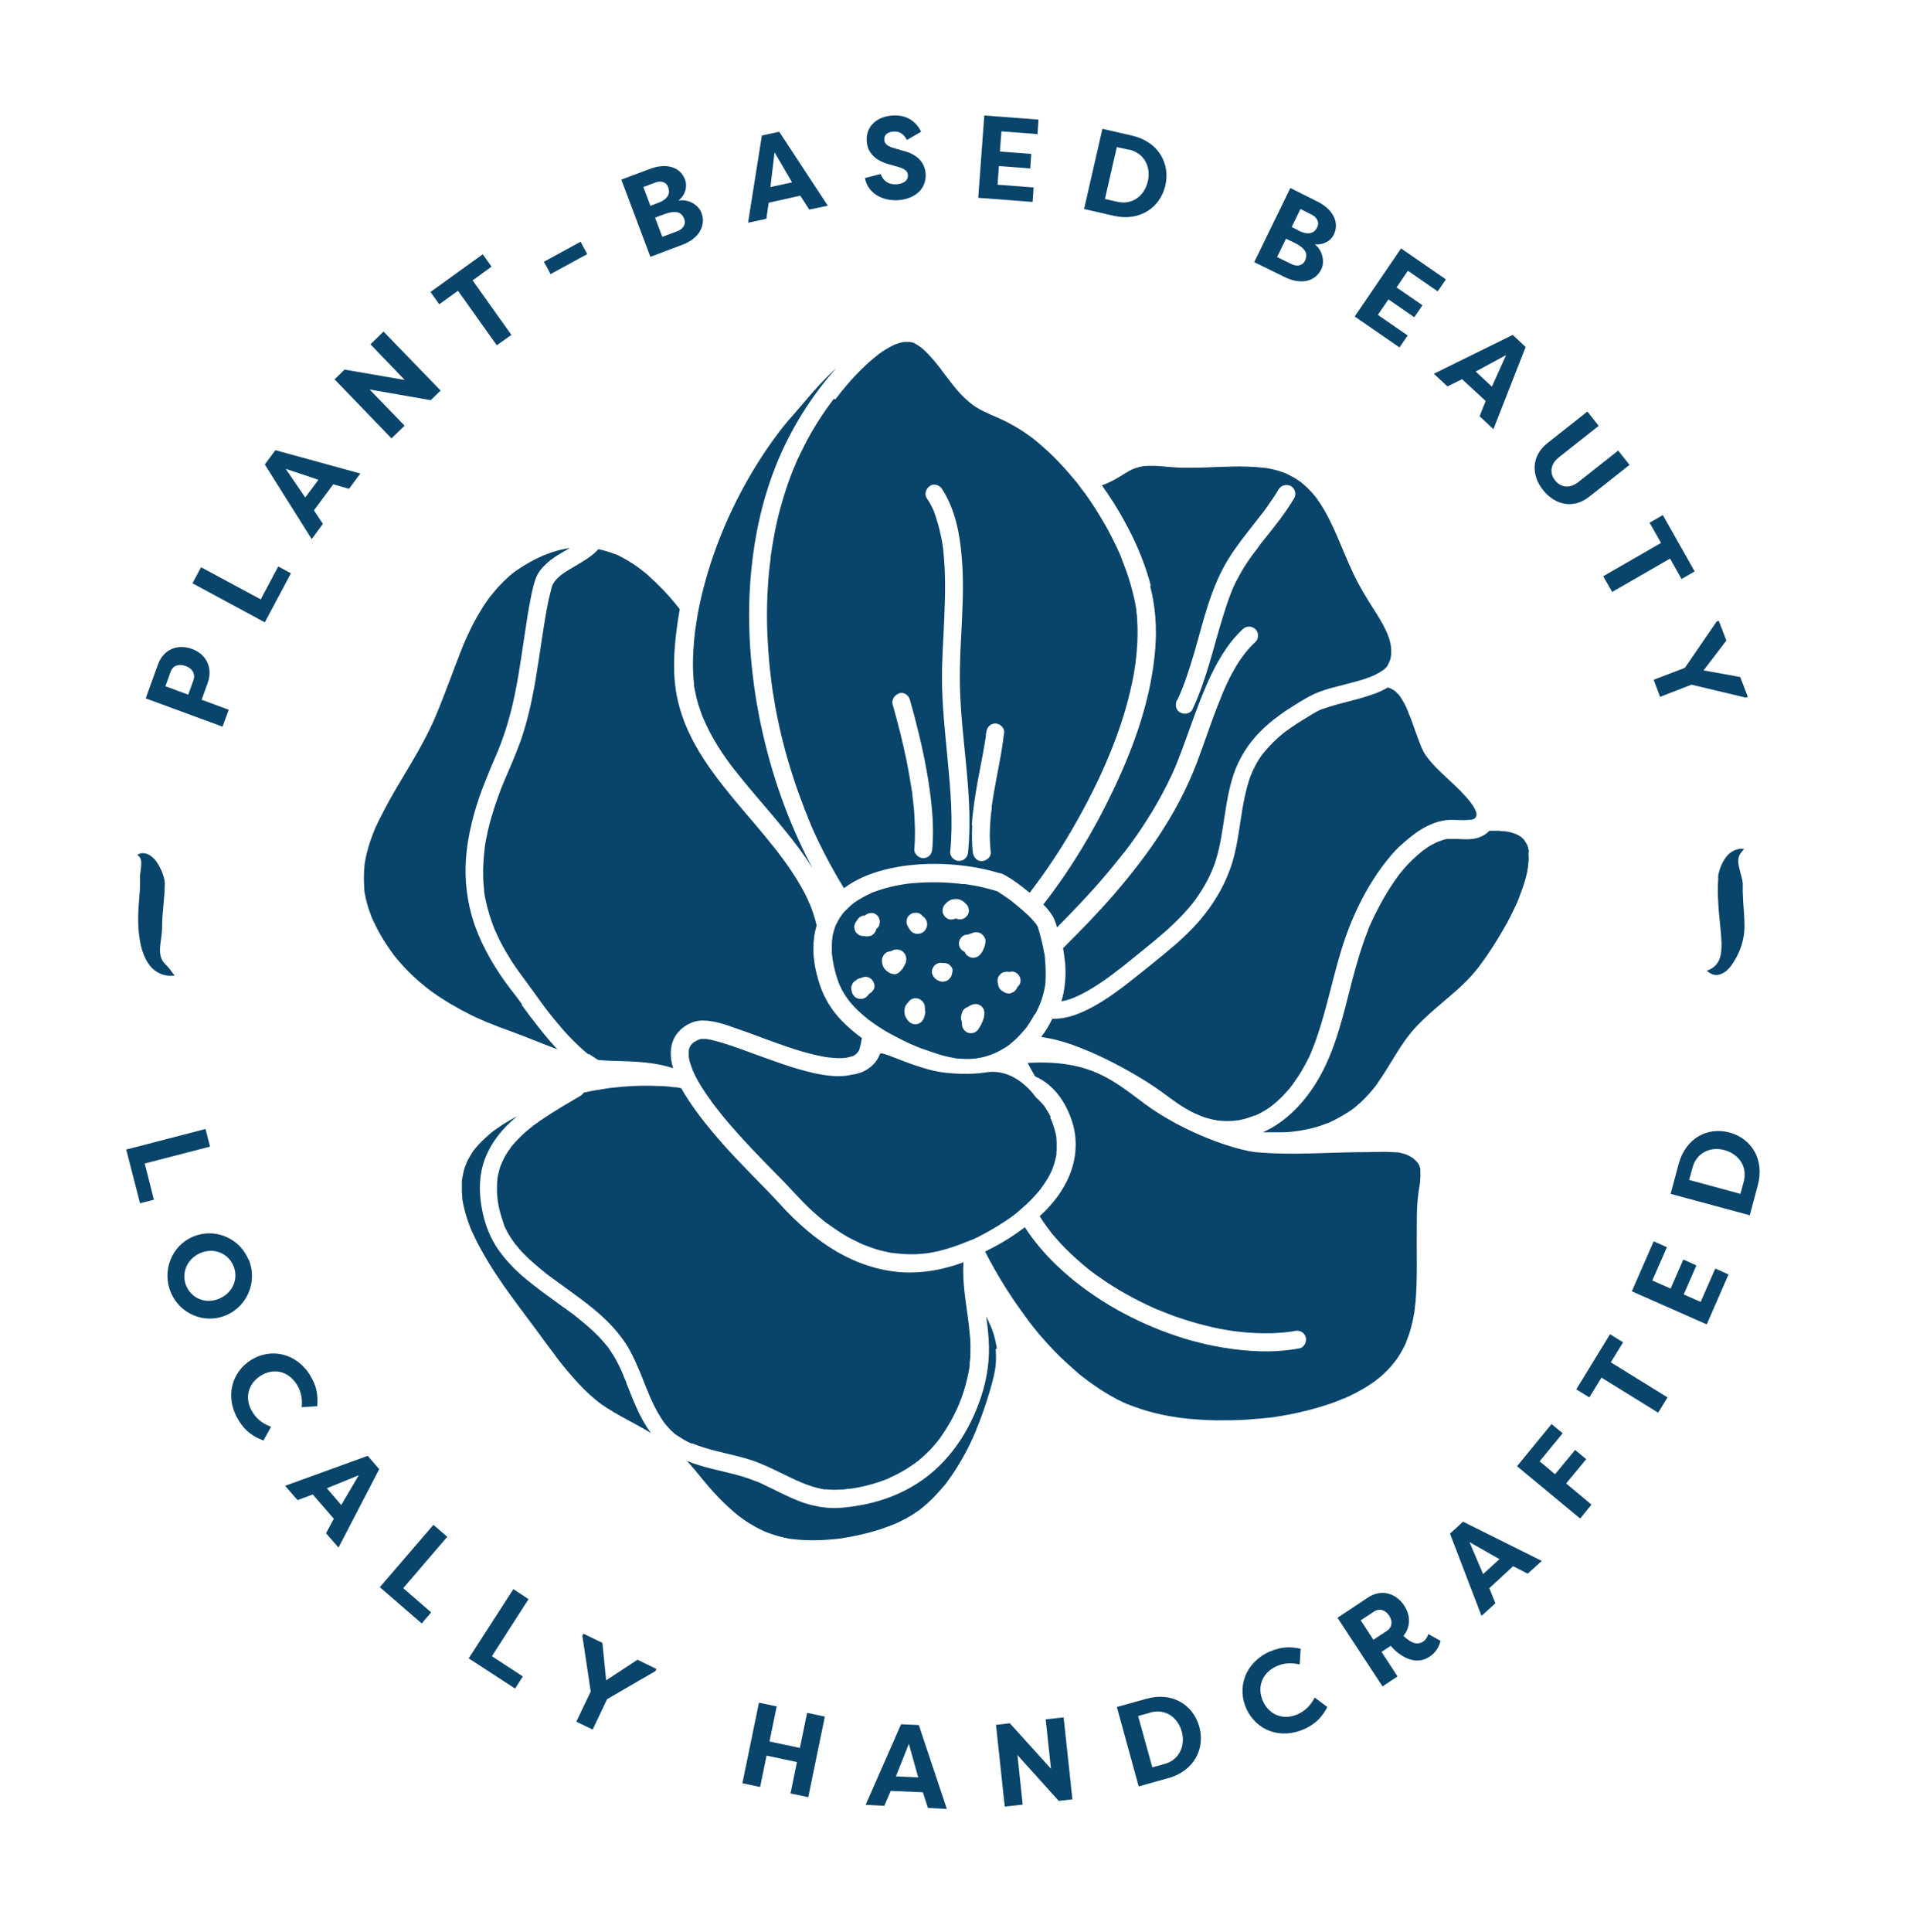 <svg width="106" height="107" viewBox="0 0 106 107" fill="none" xmlns="http://www.w3.org/2000/svg">
<path d="M12.329 40.25L8.074 38.686L8.754 36.807C9.078 35.916 9.899 35.666 10.644 35.949C11.39 36.22 11.822 36.948 11.508 37.828L11.174 38.762L12.675 39.316L12.329 40.261V40.25ZM10.72 37.665C10.839 37.328 10.655 37.024 10.288 36.894C9.91 36.752 9.575 36.861 9.456 37.209L9.165 38.012L10.428 38.479L10.72 37.676V37.665Z" fill="#09446A"/>
<path d="M15.418 31.377L16.12 31.757L14.673 34.472L10.666 32.31L11.141 31.42L14.446 33.201L15.418 31.377Z" fill="#09446A"/>
<path d="M17.276 29.867L14.673 25.729L15.257 24.936L19.966 26.229L19.339 27.076L18.465 26.826L17.395 28.27L17.892 29.02L17.276 29.856V29.867ZM16.909 27.564L17.644 26.576L15.829 25.968L16.92 27.564H16.909Z" fill="#09446A"/>
<path d="M20.495 21.591L22.418 23.578L21.694 24.284L18.54 21.015L19.091 20.472L22.428 21.048L20.527 19.071L21.251 18.365L24.416 21.634L23.865 22.166L20.506 21.58L20.495 21.591Z" fill="#09446A"/>
<path d="M26.749 14.086L27.235 14.77L26.187 15.531L28.336 18.55L27.526 19.126L25.377 16.106L24.34 16.856L23.854 16.172L26.749 14.086Z" fill="#09446A"/>
<path d="M30.14 14.499L32.171 13.391L32.538 14.075L30.507 15.183L30.14 14.499Z" fill="#09446A"/>
<path d="M37.604 11.11C38.144 11.013 38.705 11.349 38.867 11.784C39.138 12.511 38.716 13.217 37.82 13.554L36.038 14.227L34.428 9.948L36.027 9.351C36.891 9.025 37.679 9.221 37.96 9.948C38.09 10.307 38.003 10.774 37.604 11.1V11.11ZM36.437 11.252C37.107 11.002 37.129 10.643 37.02 10.361C36.902 10.057 36.599 10.002 36.308 10.111L35.649 10.361L36.038 11.404L36.426 11.252H36.437ZM36.297 12.055L36.696 13.12L37.539 12.805C37.852 12.685 38.025 12.414 37.917 12.131C37.809 11.849 37.582 11.577 36.794 11.871L36.297 12.055Z" fill="#09446A"/>
<path d="M41.449 12.338L42.216 7.504L43.177 7.298L45.867 11.393L44.841 11.61L44.344 10.839L42.594 11.23L42.465 12.12L41.449 12.338ZM42.691 10.361L43.89 10.1L42.918 8.438L42.691 10.35V10.361Z" fill="#09446A"/>
<path d="M48.794 9.633C48.934 10.024 49.237 10.23 49.658 10.209C50.014 10.187 50.328 10.035 50.306 9.698C50.306 9.525 50.187 9.362 49.755 9.242L49.258 9.101C48.232 8.819 48.048 8.2 48.027 7.819C47.973 7.005 48.578 6.451 49.463 6.397C50.166 6.353 50.727 6.657 51.04 7.298L50.252 7.754C50.025 7.309 49.712 7.276 49.517 7.287C49.204 7.309 48.977 7.45 48.999 7.743C48.999 7.863 49.053 8.069 49.517 8.2L50.004 8.341C51.04 8.591 51.256 9.199 51.289 9.611C51.354 10.567 50.554 11.045 49.755 11.088C48.891 11.143 48.07 10.697 47.93 9.861L48.815 9.633H48.794Z" fill="#09446A"/>
<path d="M54.205 10.947L54.54 6.397L57.543 6.625L57.489 7.428L55.49 7.276L55.404 8.395L57.143 8.525L57.089 9.329L55.35 9.199L55.274 10.231L57.273 10.383L57.219 11.186L54.216 10.958L54.205 10.947Z" fill="#09446A"/>
<path d="M61.722 11.957L60.07 11.577L61.085 7.135L62.738 7.515C64.185 7.852 64.855 9.058 64.574 10.274C64.293 11.49 63.159 12.283 61.722 11.957ZM62.554 8.297L61.884 8.145L61.225 11.023L61.906 11.175C62.748 11.371 63.418 10.839 63.602 10.046C63.785 9.253 63.407 8.482 62.565 8.287L62.554 8.297Z" fill="#09446A"/>
<path d="M72.837 13.521C73.28 13.847 73.42 14.488 73.215 14.911C72.88 15.607 72.081 15.78 71.206 15.357L69.499 14.52L71.498 10.415L73.021 11.175C73.841 11.588 74.241 12.305 73.906 13C73.734 13.348 73.334 13.586 72.826 13.532L72.837 13.521ZM71.26 13.217L70.763 14.238L71.562 14.629C71.865 14.781 72.178 14.716 72.308 14.444C72.437 14.173 72.481 13.815 71.725 13.445L71.249 13.217H71.26ZM71.941 12.772C72.578 13.087 72.859 12.859 72.988 12.587C73.129 12.294 72.956 12.033 72.686 11.892L72.059 11.577L71.573 12.576L71.941 12.761V12.772Z" fill="#09446A"/>
<path d="M75.073 17.518L77.633 13.76L80.117 15.476L79.663 16.139L78.011 14.998L77.384 15.922L78.821 16.91L78.367 17.572L76.931 16.584L76.347 17.442L78 18.582L77.546 19.245L75.062 17.529L75.073 17.518Z" fill="#09446A"/>
<path d="M79.458 20.7L83.822 18.55L84.535 19.223L82.752 23.774L81.986 23.057L82.32 22.21L81.013 21.004L80.203 21.406L79.447 20.7H79.458ZM81.769 20.581L82.666 21.417L83.454 19.669L81.769 20.581Z" fill="#09446A"/>
<path d="M90.28 25.761L88.066 27.51C87.148 28.238 86.133 27.944 85.496 27.141C84.858 26.337 84.826 25.273 85.744 24.545L87.958 22.796L88.585 23.589L86.371 25.338C85.874 25.729 85.874 26.239 86.165 26.608C86.457 26.978 86.954 27.097 87.451 26.706L89.665 24.958L90.291 25.75L90.28 25.761Z" fill="#09446A"/>
<path d="M93.909 31.648L93.175 32.072L92.538 30.942L89.33 32.788L88.833 31.92L92.041 30.073L91.404 28.955L92.138 28.531L93.899 31.648H93.909Z" fill="#09446A"/>
<path d="M94.385 37.133L96.427 37.502L96.848 38.599L96.729 38.642L93.726 37.926L91.987 38.599L91.631 37.654L93.359 36.992L95.12 34.428L95.238 34.385L95.66 35.482L94.396 37.133H94.385Z" fill="#09446A"/>
<path d="M8.527 66.457L7.761 66.652L6.994 63.676L11.39 62.536L11.638 63.514L8.02 64.448L8.527 66.446V66.457Z" fill="#09446A"/>
<path d="M13.777 69.758C14.284 70.953 13.723 72.343 12.535 72.854C11.347 73.364 9.964 72.789 9.467 71.594C8.96 70.388 9.51 68.998 10.698 68.499C11.887 67.999 13.269 68.564 13.766 69.769L13.777 69.758ZM10.32 71.225C10.612 71.92 11.39 72.257 12.157 71.931C12.924 71.605 13.226 70.801 12.934 70.117C12.643 69.422 11.854 69.085 11.098 69.411C10.342 69.737 10.029 70.54 10.32 71.236V71.225Z" fill="#09446A"/>
<path d="M17.19 76.199C17.568 76.796 17.622 77.318 17.579 77.893L16.715 77.948C16.758 77.535 16.715 77.122 16.445 76.688C15.948 75.906 15.116 75.775 14.435 76.21C13.755 76.644 13.507 77.459 14.004 78.241C14.274 78.675 14.63 78.882 15.019 79.034L14.598 79.794C14.057 79.588 13.626 79.316 13.247 78.719C12.427 77.415 12.826 76.025 13.896 75.341C14.965 74.668 16.39 74.896 17.201 76.199H17.19Z" fill="#09446A"/>
<path d="M15.796 82.303L20.376 80.641L21.013 81.38L18.756 85.724L18.065 84.931L18.497 84.127L17.33 82.781L16.488 83.096L15.807 82.314L15.796 82.303ZM18.108 82.433L18.907 83.367L19.879 81.716L18.097 82.444L18.108 82.433Z" fill="#09446A"/>
<path d="M23.887 89.319L23.368 89.927L21.046 87.918L24.016 84.464L24.783 85.127L22.342 87.972L23.897 89.319H23.887Z" fill="#09446A"/>
<path d="M28.974 92.859L28.542 93.533L25.971 91.86L28.445 88.026L29.287 88.58L27.256 91.741L28.985 92.87L28.974 92.859Z" fill="#09446A"/>
<path d="M33.586 93.077L35.325 91.936L36.372 92.447L36.318 92.566L33.64 94.119L32.84 95.803L31.933 95.368L32.732 93.696L32.268 90.611L32.322 90.492L33.38 91.002L33.586 93.077Z" fill="#09446A"/>
<path d="M43.804 99.343L44.16 97.606L42.475 97.247L42.119 98.985L41.136 98.778L42.054 94.315L43.037 94.521L42.637 96.465L44.322 96.823L44.722 94.879L45.705 95.086L44.786 99.55L43.804 99.343Z" fill="#09446A"/>
<path d="M47.962 99.984L49.928 95.51L50.911 95.553L52.466 100.201L51.418 100.147L51.137 99.278L49.355 99.202L48.999 100.028L47.962 99.973V99.984ZM49.658 98.398L50.878 98.453L50.36 96.596L49.647 98.388L49.658 98.398Z" fill="#09446A"/>
<path d="M56.376 97.204L56.668 99.962L55.674 100.071L55.188 95.542L55.955 95.455L58.234 97.975L57.942 95.238L58.936 95.129L59.422 99.669L58.666 99.756L56.376 97.215V97.204Z" fill="#09446A"/>
<path d="M64.725 98.496L63.094 98.953L61.885 94.554L63.526 94.098C64.952 93.696 66.119 94.434 66.454 95.651C66.788 96.867 66.162 98.094 64.736 98.496H64.725ZM63.732 94.869L63.062 95.053L63.851 97.899L64.52 97.714C65.352 97.486 65.698 96.693 65.481 95.911C65.266 95.129 64.574 94.63 63.742 94.858L63.732 94.869Z" fill="#09446A"/>
<path d="M70.353 91.491C71.001 91.198 71.508 91.209 72.07 91.328L72.016 92.197C71.606 92.11 71.206 92.088 70.731 92.295C69.888 92.686 69.65 93.5 69.985 94.239C70.32 94.977 71.098 95.325 71.93 94.945C72.394 94.727 72.653 94.402 72.848 94.032L73.55 94.554C73.28 95.064 72.945 95.466 72.308 95.759C70.914 96.4 69.597 95.814 69.067 94.662C68.538 93.5 68.959 92.121 70.353 91.48V91.491Z" fill="#09446A"/>
<path d="M77.762 90.611C78.118 90.948 78.486 91.176 78.864 90.926C78.993 90.839 79.101 90.676 79.145 90.513L79.825 90.894C79.706 91.252 79.588 91.524 79.199 91.773C78.302 92.371 77.362 91.534 77.06 91.165L76.552 91.502L77.438 92.859L76.606 93.413L74.111 89.612L75.796 88.493C76.574 87.983 77.384 88.276 77.816 88.95C78.172 89.493 78.162 90.133 77.762 90.622V90.611ZM76.844 90.34C77.146 90.144 77.179 89.808 76.974 89.493C76.768 89.178 76.444 89.069 76.142 89.264L75.397 89.753L76.099 90.829L76.844 90.34Z" fill="#09446A"/>
<path d="M82.094 89.514L80.344 84.953L81.067 84.29L85.431 86.462L84.653 87.168L83.843 86.756L82.526 87.972L82.86 88.808L82.094 89.504V89.514ZM82.18 87.19L83.087 86.365L81.424 85.42L82.18 87.19Z" fill="#09446A"/>
<path d="M87.559 84.117L84.059 81.217L85.971 78.882L86.587 79.392L85.312 80.945L86.165 81.662L87.278 80.315L87.894 80.826L86.781 82.172L88.185 83.345L87.548 84.127L87.559 84.117Z" fill="#09446A"/>
<path d="M89.211 73.907L89.935 74.353L89.255 75.461L92.398 77.405L91.879 78.252L88.736 76.308L88.067 77.405L87.343 76.959L89.211 73.907Z" fill="#09446A"/>
<path d="M94.579 73.364L90.421 71.529L91.631 68.759L92.365 69.085L91.555 70.931L92.57 71.377L93.272 69.769L93.996 70.095L93.294 71.703L94.234 72.115L95.044 70.269L95.778 70.595L94.569 73.364H94.579Z" fill="#09446A"/>
<path d="M97.398 65.664L96.956 67.315L92.57 66.131L93.013 64.48C93.402 63.036 94.623 62.406 95.832 62.732C97.042 63.057 97.787 64.22 97.398 65.664ZM93.78 64.687L93.596 65.36L96.437 66.131L96.621 65.458C96.847 64.621 96.34 63.926 95.562 63.709C94.784 63.492 93.996 63.85 93.78 64.687Z" fill="#09446A"/>
<path d="M57.348 56.204C57.434 56.041 57.521 55.867 57.596 55.694C57.596 55.694 57.596 55.694 57.596 55.683C57.596 55.661 57.607 55.65 57.618 55.639C57.629 55.596 57.65 55.563 57.661 55.52C57.704 55.411 57.737 55.314 57.769 55.205C57.834 54.977 57.888 54.76 57.92 54.521L57.931 54.434C57.931 54.401 57.931 54.369 57.931 54.336C57.931 54.282 57.931 54.227 57.942 54.173C57.942 54.054 57.942 53.945 57.942 53.826C57.942 53.576 57.92 53.326 57.899 53.087V53.065C57.899 53.065 57.899 53.044 57.899 53.033C57.899 53 57.899 52.968 57.888 52.935C57.888 52.881 57.866 52.827 57.856 52.772C57.834 52.664 57.812 52.544 57.791 52.435C57.791 52.435 57.791 52.435 57.791 52.425C57.737 52.175 57.672 51.936 57.607 51.686C57.575 51.578 57.542 51.469 57.51 51.36C57.51 51.36 57.51 51.339 57.499 51.317C57.499 51.317 57.488 51.284 57.478 51.273C57.478 51.284 57.478 51.295 57.478 51.306C57.456 51.263 57.434 51.23 57.413 51.187C57.402 51.165 57.391 51.154 57.37 51.132C57.294 51.045 57.218 50.958 57.143 50.872C57.024 50.741 56.894 50.622 56.754 50.502C56.678 50.426 56.592 50.361 56.516 50.296C56.408 50.198 56.289 50.111 56.171 50.014C56.171 50.014 56.149 50.003 56.149 49.992C56.127 49.97 56.106 49.959 56.084 49.938C56.03 49.894 55.976 49.851 55.922 49.818C55.739 49.688 55.544 49.547 55.35 49.427C55.307 49.405 55.263 49.373 55.22 49.351C55.199 49.351 55.177 49.351 55.155 49.34C54.95 49.275 54.734 49.221 54.518 49.166C54.281 49.112 54.043 49.058 53.805 49.025C53.686 49.004 53.557 48.982 53.438 48.971C53.438 48.971 53.427 48.971 53.416 48.971C53.395 48.971 53.362 48.971 53.341 48.971C53.287 48.971 53.222 48.96 53.157 48.949C52.639 48.895 52.12 48.862 51.591 48.873C51.332 48.873 51.062 48.884 50.803 48.906C50.673 48.906 50.543 48.928 50.414 48.938C50.36 48.938 50.295 48.949 50.241 48.96C50.209 48.96 50.176 48.96 50.144 48.971C49.647 49.047 49.15 49.156 48.675 49.319C48.567 49.362 48.448 49.395 48.34 49.438C48.307 49.449 48.275 49.46 48.243 49.481C48.243 49.481 48.254 49.481 48.264 49.481C48.21 49.503 48.167 49.525 48.113 49.547C47.908 49.644 47.703 49.764 47.508 49.883C47.422 49.938 47.335 50.003 47.249 50.068C47.227 50.09 47.206 50.1 47.184 50.122C47.141 50.155 47.109 50.187 47.065 50.231C46.979 50.307 46.903 50.383 46.828 50.459C46.785 50.502 46.752 50.546 46.709 50.589C46.698 50.6 46.687 50.622 46.676 50.633C46.547 50.806 46.439 50.991 46.342 51.187C46.331 51.208 46.32 51.23 46.309 51.252C46.288 51.295 46.277 51.349 46.255 51.393C46.223 51.502 46.191 51.61 46.158 51.73C46.147 51.784 46.136 51.849 46.126 51.903C46.126 51.936 46.126 51.968 46.115 51.99C46.104 52.11 46.093 52.218 46.093 52.338C46.093 52.468 46.093 52.609 46.093 52.74C46.093 52.816 46.093 52.892 46.115 52.957C46.115 52.989 46.115 53.022 46.126 53.065C46.169 53.37 46.234 53.674 46.32 53.967C46.363 54.13 46.417 54.293 46.482 54.456C46.482 54.477 46.547 54.608 46.514 54.542C46.482 54.467 46.536 54.597 46.547 54.608C46.579 54.673 46.612 54.749 46.644 54.814C46.72 54.955 46.806 55.096 46.903 55.238C46.925 55.281 46.957 55.314 46.99 55.357C46.99 55.357 46.99 55.368 47.001 55.379C47.055 55.444 47.098 55.509 47.152 55.563C47.379 55.835 47.638 56.074 47.908 56.302C47.973 56.356 48.048 56.411 48.113 56.476C48.016 56.389 48.113 56.476 48.145 56.497C48.178 56.519 48.221 56.552 48.254 56.574C48.405 56.682 48.556 56.791 48.707 56.888C49.02 57.095 49.344 57.279 49.668 57.442C49.83 57.529 49.992 57.605 50.165 57.692C50.252 57.736 50.327 57.768 50.414 57.812C50.457 57.833 50.5 57.844 50.543 57.866C50.576 57.877 50.705 57.942 50.576 57.877C50.889 58.029 51.224 58.137 51.548 58.246C51.85 58.355 52.163 58.452 52.477 58.528C52.66 58.572 52.844 58.594 53.028 58.637C53.049 58.637 53.06 58.637 53.081 58.637C53.125 58.637 53.168 58.637 53.222 58.648C53.308 58.648 53.395 58.648 53.47 58.659C53.643 58.659 53.827 58.659 54 58.637C54.021 58.637 54.032 58.637 54.054 58.637C54.086 58.626 54.14 58.626 54.172 58.615C54.248 58.604 54.334 58.583 54.41 58.572C54.572 58.539 54.734 58.485 54.896 58.431C54.939 58.409 54.983 58.398 55.026 58.376C55.026 58.376 55.058 58.355 55.08 58.355C55.145 58.322 55.209 58.3 55.274 58.268C55.425 58.192 55.566 58.105 55.717 58.018C55.793 57.974 55.868 57.92 55.933 57.866C55.955 57.855 55.965 57.844 55.987 57.822C55.987 57.822 55.998 57.812 56.009 57.801C56.03 57.79 56.041 57.768 56.063 57.757C56.333 57.54 56.57 57.279 56.797 57.008C56.819 56.986 56.83 56.965 56.851 56.943C56.851 56.943 56.862 56.932 56.873 56.921C56.894 56.899 56.905 56.878 56.916 56.856C56.959 56.791 57.013 56.715 57.056 56.65C57.154 56.497 57.251 56.334 57.337 56.172L57.348 56.204ZM48.448 54.705C48.437 54.771 48.405 54.825 48.361 54.879C48.329 54.934 48.275 54.977 48.221 55.01C48.2 55.02 48.189 55.031 48.167 55.042C48.135 55.086 48.092 55.14 48.048 55.183C48.005 55.227 47.951 55.27 47.886 55.292C47.843 55.314 47.8 55.325 47.757 55.325C47.713 55.335 47.67 55.335 47.627 55.325C47.584 55.325 47.541 55.314 47.497 55.292C47.433 55.27 47.379 55.238 47.335 55.183C47.314 55.151 47.281 55.118 47.26 55.086C47.238 55.042 47.227 55.01 47.206 54.966C47.206 54.955 47.206 54.934 47.206 54.923C47.206 54.901 47.195 54.879 47.184 54.868C47.163 54.781 47.163 54.695 47.184 54.608C47.206 54.564 47.217 54.532 47.238 54.488C47.281 54.412 47.335 54.358 47.411 54.314C47.443 54.293 47.465 54.271 47.497 54.249C47.541 54.217 47.595 54.206 47.649 54.184C47.659 54.184 47.67 54.184 47.692 54.173C47.692 54.173 47.703 54.173 47.713 54.173C47.789 54.13 47.875 54.108 47.962 54.108C48.005 54.108 48.048 54.119 48.092 54.13C48.178 54.151 48.243 54.195 48.307 54.26C48.329 54.293 48.361 54.325 48.383 54.358C48.416 54.412 48.437 54.477 48.448 54.542C48.459 54.608 48.459 54.673 48.448 54.738V54.705ZM48.729 51.23C48.707 51.295 48.675 51.349 48.632 51.393C48.61 51.415 48.578 51.436 48.545 51.469C48.545 51.48 48.545 51.491 48.545 51.502C48.534 51.567 48.502 51.621 48.459 51.675C48.437 51.708 48.405 51.74 48.372 51.762C48.329 51.806 48.264 51.838 48.2 51.849C48.156 51.849 48.113 51.86 48.07 51.871C48.016 51.871 47.962 51.871 47.919 51.849C47.886 51.849 47.854 51.849 47.832 51.849C47.746 51.849 47.659 51.827 47.584 51.784C47.551 51.762 47.519 51.73 47.487 51.708C47.422 51.643 47.379 51.578 47.357 51.491C47.357 51.447 47.346 51.404 47.335 51.36C47.335 51.295 47.346 51.23 47.379 51.165C47.4 51.1 47.433 51.045 47.476 51.002C47.476 51.002 47.476 50.98 47.487 50.98C47.508 50.937 47.541 50.893 47.573 50.861C47.584 50.85 47.659 50.785 47.67 50.785C47.735 50.741 47.821 50.719 47.897 50.719C47.897 50.719 47.908 50.719 47.919 50.719C47.983 50.654 48.048 50.622 48.135 50.589C48.178 50.589 48.221 50.578 48.264 50.568C48.351 50.568 48.437 50.589 48.513 50.633C48.545 50.654 48.578 50.687 48.61 50.709C48.653 50.752 48.696 50.806 48.707 50.872C48.739 50.926 48.75 50.991 48.75 51.067C48.75 51.132 48.739 51.197 48.707 51.263L48.729 51.23ZM49.96 53.706C49.917 53.782 49.852 53.837 49.787 53.891C49.744 53.913 49.712 53.923 49.668 53.945C49.604 53.967 49.539 53.967 49.474 53.945C49.409 53.945 49.344 53.923 49.29 53.891C49.28 53.891 49.269 53.88 49.247 53.869C49.193 53.837 49.15 53.793 49.107 53.761C49.085 53.739 49.053 53.717 49.031 53.684C48.999 53.641 48.966 53.608 48.945 53.565C48.945 53.565 48.945 53.554 48.945 53.543C48.891 53.435 48.88 53.38 48.869 53.261C48.869 53.239 48.869 53.207 48.869 53.185C48.869 53.12 48.88 53.065 48.912 53.011C48.934 52.946 48.966 52.892 49.01 52.848C49.053 52.794 49.107 52.761 49.172 52.74C49.226 52.718 49.28 52.696 49.334 52.696C49.366 52.696 49.388 52.675 49.42 52.664C49.452 52.653 49.496 52.631 49.528 52.62C49.582 52.598 49.636 52.598 49.701 52.598C49.787 52.598 49.884 52.62 49.96 52.664C49.971 52.664 50.046 52.729 50.057 52.74C50.068 52.751 50.1 52.805 50.1 52.794C50.1 52.794 50.133 52.827 50.144 52.848C50.187 52.924 50.209 53.022 50.219 53.109C50.219 53.163 50.219 53.207 50.198 53.261C50.198 53.261 50.198 53.283 50.198 53.294C50.198 53.315 50.176 53.348 50.165 53.37C50.165 53.391 50.144 53.424 50.133 53.446C50.09 53.532 50.036 53.619 49.992 53.695L49.96 53.706ZM51.278 56.009C51.278 56.085 51.256 56.15 51.245 56.226C51.224 56.313 51.191 56.411 51.148 56.487C51.062 56.639 50.889 56.736 50.716 56.736C50.63 56.736 50.543 56.715 50.468 56.671C50.392 56.628 50.338 56.563 50.284 56.497C50.219 56.411 50.165 56.313 50.133 56.204C50.133 56.204 50.133 56.182 50.133 56.172C50.122 56.117 50.111 56.063 50.111 56.02V55.998C50.111 55.944 50.122 55.9 50.133 55.846C50.133 55.813 50.154 55.781 50.165 55.748C50.176 55.715 50.187 55.683 50.209 55.661C50.23 55.618 50.263 55.585 50.295 55.553C50.295 55.553 50.295 55.553 50.306 55.542L50.381 55.444L50.478 55.368C50.587 55.292 50.738 55.281 50.867 55.314C50.91 55.325 50.954 55.335 50.986 55.368C51.008 55.379 51.072 55.433 51.094 55.444C51.127 55.477 51.159 55.509 51.181 55.553C51.191 55.574 51.224 55.65 51.235 55.672C51.235 55.672 51.235 55.683 51.235 55.694C51.245 55.781 51.256 55.867 51.256 55.965C51.256 55.998 51.256 56.02 51.256 56.052L51.278 56.009ZM51.375 51.197C51.375 51.197 51.375 51.295 51.353 51.339C51.343 51.382 51.321 51.425 51.299 51.469C51.299 51.491 51.256 51.523 51.256 51.523C51.256 51.534 51.235 51.556 51.213 51.578C51.159 51.643 51.072 51.686 50.986 51.708C50.943 51.719 50.889 51.73 50.846 51.73C50.748 51.73 50.673 51.708 50.587 51.664C50.543 51.643 50.511 51.61 50.478 51.578C50.478 51.578 50.478 51.578 50.468 51.567C50.435 51.534 50.403 51.491 50.381 51.447C50.349 51.404 50.316 51.339 50.295 51.295C50.252 51.219 50.23 51.132 50.23 51.045C50.23 51.002 50.241 50.958 50.252 50.915C50.273 50.828 50.316 50.752 50.381 50.698C50.414 50.676 50.446 50.644 50.478 50.622C50.532 50.589 50.597 50.568 50.662 50.568C50.727 50.557 50.792 50.557 50.856 50.568C50.921 50.578 50.975 50.611 51.029 50.654C51.072 50.676 51.105 50.719 51.127 50.752C51.235 50.817 51.321 50.926 51.353 51.045C51.364 51.089 51.364 51.132 51.375 51.187C51.375 51.187 51.375 51.187 51.375 51.197ZM52.758 53.858C52.758 53.858 52.758 53.956 52.736 53.999C52.736 53.999 52.693 54.119 52.682 54.119C52.682 54.119 52.628 54.195 52.639 54.173C52.628 54.195 52.617 54.206 52.596 54.227C52.541 54.282 52.444 54.347 52.369 54.358C52.369 54.358 52.25 54.38 52.239 54.38L52.109 54.358C52.109 54.358 52.099 54.358 52.088 54.358C52.045 54.336 52.001 54.325 51.969 54.304C51.969 54.304 51.969 54.304 51.958 54.304C51.958 54.304 51.937 54.304 51.937 54.293C51.915 54.282 51.893 54.271 51.883 54.249C51.807 54.206 51.753 54.141 51.71 54.075C51.688 54.032 51.677 53.999 51.656 53.956C51.634 53.869 51.634 53.782 51.656 53.695C51.677 53.652 51.688 53.619 51.71 53.576C51.742 53.522 51.785 53.467 51.839 53.435C51.883 53.391 51.947 53.359 52.012 53.348C52.077 53.326 52.142 53.326 52.207 53.348C52.261 53.337 52.315 53.337 52.369 53.348C52.434 53.348 52.498 53.37 52.552 53.402C52.606 53.435 52.66 53.478 52.693 53.532C52.736 53.576 52.768 53.641 52.779 53.706C52.779 53.706 52.779 53.717 52.779 53.728C52.779 53.75 52.779 53.771 52.779 53.793C52.779 53.815 52.779 53.837 52.779 53.858H52.758ZM52.984 50.893C52.984 50.893 52.963 50.882 52.952 50.872C52.919 50.893 52.887 50.904 52.855 50.915C52.812 50.915 52.768 50.926 52.725 50.937C52.639 50.937 52.552 50.915 52.477 50.872C52.444 50.85 52.412 50.817 52.38 50.795C52.336 50.752 52.293 50.698 52.272 50.633C52.239 50.578 52.228 50.513 52.228 50.437C52.228 50.372 52.239 50.307 52.272 50.242C52.293 50.176 52.325 50.122 52.38 50.079C52.434 50.003 52.52 49.938 52.596 49.894C52.596 49.894 52.617 49.883 52.628 49.872C52.671 49.851 52.725 49.829 52.768 49.818C52.768 49.818 52.79 49.818 52.801 49.818C52.855 49.818 52.909 49.796 52.952 49.796C53.081 49.796 53.211 49.829 53.319 49.894C53.352 49.916 53.373 49.938 53.395 49.948C53.416 49.97 53.449 49.992 53.47 50.014C53.492 50.035 53.514 50.057 53.535 50.079C53.6 50.144 53.643 50.209 53.665 50.296C53.665 50.339 53.676 50.383 53.686 50.426C53.686 50.513 53.665 50.6 53.622 50.676C53.6 50.709 53.568 50.741 53.546 50.774C53.503 50.817 53.449 50.861 53.384 50.882C53.33 50.915 53.265 50.926 53.19 50.926C53.125 50.926 53.06 50.915 52.995 50.882L52.984 50.893ZM54.54 56.269C54.507 56.421 54.453 56.563 54.389 56.704C54.345 56.802 54.281 56.888 54.227 56.986C54.194 57.041 54.151 57.095 54.097 57.127C54.064 57.16 54.032 57.182 53.989 57.193C53.946 57.214 53.913 57.225 53.859 57.225C53.816 57.236 53.773 57.236 53.73 57.225C53.665 57.225 53.6 57.203 53.546 57.16C53.514 57.138 53.481 57.106 53.449 57.084C53.427 57.051 53.395 57.019 53.373 56.986C53.352 56.943 53.341 56.91 53.319 56.867C53.308 56.802 53.298 56.715 53.298 56.639C53.298 56.639 53.298 56.617 53.298 56.606C53.244 56.487 53.233 56.356 53.265 56.237C53.265 56.215 53.276 56.193 53.287 56.172C53.287 56.117 53.308 56.063 53.341 56.009C53.384 55.933 53.449 55.867 53.524 55.824C53.557 55.802 53.589 55.791 53.632 55.781C53.654 55.759 53.676 55.748 53.708 55.726C53.816 55.661 53.935 55.618 54.054 55.618C54.14 55.618 54.227 55.639 54.302 55.683C54.356 55.715 54.41 55.759 54.443 55.813C54.486 55.857 54.518 55.922 54.529 55.987C54.55 56.074 54.55 56.161 54.529 56.248L54.54 56.269ZM54.561 52.414C54.561 52.414 54.529 52.501 54.507 52.544C54.486 52.598 54.464 52.653 54.432 52.707C54.389 52.783 54.334 52.859 54.27 52.913C54.227 52.957 54.172 53 54.108 53.011C54.054 53.044 53.989 53.055 53.913 53.055C53.87 53.055 53.827 53.044 53.784 53.033C53.74 53.011 53.708 53 53.665 52.979C53.611 52.946 53.557 52.903 53.524 52.848C53.492 52.816 53.47 52.783 53.46 52.74C53.46 52.74 53.46 52.74 53.46 52.729C53.395 52.707 53.33 52.664 53.276 52.609C53.254 52.577 53.222 52.544 53.2 52.511C53.157 52.435 53.136 52.349 53.136 52.262C53.136 52.218 53.146 52.175 53.157 52.131C53.168 52.066 53.2 52.012 53.244 51.958C53.276 51.903 53.33 51.86 53.384 51.827C53.438 51.795 53.503 51.773 53.568 51.773C53.578 51.773 53.6 51.773 53.611 51.773C53.665 51.762 53.719 51.74 53.773 51.719C53.816 51.708 53.859 51.686 53.892 51.675C53.913 51.675 53.946 51.654 53.978 51.654C54.043 51.632 54.108 51.632 54.172 51.654C54.216 51.654 54.259 51.654 54.302 51.686C54.345 51.697 54.378 51.719 54.41 51.751C54.443 51.773 54.464 51.795 54.486 51.827C54.507 51.849 54.529 51.882 54.55 51.914C54.55 51.914 54.55 51.914 54.55 51.925C54.572 51.958 54.583 51.99 54.594 52.023C54.626 52.153 54.594 52.283 54.561 52.414ZM56.516 54.477C56.495 54.542 56.462 54.597 56.408 54.64C56.398 54.651 56.387 54.662 56.376 54.673C56.376 54.695 56.354 54.727 56.333 54.771C56.289 54.836 56.225 54.912 56.149 54.955C56.149 54.955 56.03 54.999 56.03 55.01C55.987 55.02 55.944 55.031 55.901 55.031C55.901 55.031 55.771 55.02 55.771 55.01C55.728 55.01 55.685 54.977 55.641 54.955C55.631 54.955 55.62 54.944 55.609 54.934C55.587 54.923 55.577 54.912 55.555 54.901C55.555 54.901 55.555 54.901 55.544 54.901C55.479 54.847 55.404 54.803 55.371 54.727C55.35 54.684 55.339 54.651 55.317 54.608C55.317 54.564 55.307 54.521 55.296 54.477C55.285 54.434 55.274 54.38 55.274 54.325C55.274 54.238 55.296 54.151 55.339 54.075C55.361 54.043 55.393 54.01 55.415 53.978C55.479 53.913 55.544 53.869 55.631 53.847C55.674 53.847 55.717 53.837 55.76 53.826C55.782 53.826 55.793 53.826 55.814 53.826H55.825C55.825 53.826 55.901 53.826 55.933 53.837C55.976 53.837 56.019 53.826 56.052 53.815C56.138 53.815 56.225 53.837 56.3 53.88C56.333 53.902 56.365 53.934 56.398 53.956C56.441 53.999 56.484 54.054 56.505 54.119C56.538 54.173 56.549 54.238 56.549 54.314C56.549 54.38 56.538 54.445 56.505 54.51L56.516 54.477Z" fill="#09446A"/>
<path d="M55.09 58.387C55.09 58.387 55.1 58.387 55.111 58.387C55.09 58.387 55.027 58.43 55.09 58.387Z" fill="#09446A"/>
<path d="M46.212 22.08C45.596 22.883 45.056 23.73 44.592 24.632C44.452 24.904 44.322 25.175 44.192 25.447C44.16 25.533 44.117 25.609 44.084 25.696C44.073 25.729 44.063 25.751 44.052 25.783C44.052 25.783 44.03 25.827 44.019 25.848C43.965 25.979 43.911 26.12 43.857 26.25C43.641 26.815 43.447 27.401 43.285 27.988C43.112 28.596 42.972 29.215 42.864 29.834C42.81 30.149 42.756 30.464 42.712 30.779C42.712 30.801 42.691 30.899 42.702 30.888C42.702 30.91 42.702 30.931 42.702 30.942C42.702 31.018 42.68 31.094 42.669 31.17C42.648 31.322 42.637 31.485 42.615 31.637C42.496 32.919 42.464 34.211 42.54 35.493C42.572 36.133 42.626 36.785 42.702 37.415C42.712 37.513 42.723 37.611 42.734 37.697C42.734 37.697 42.734 37.708 42.734 37.719C42.734 37.763 42.745 37.806 42.756 37.849C42.777 38.013 42.799 38.164 42.821 38.327C42.874 38.642 42.928 38.957 42.983 39.272C43.22 40.543 43.544 41.803 43.944 43.03C44.138 43.638 44.354 44.225 44.581 44.822C44.646 44.985 44.711 45.137 44.776 45.3C44.776 45.3 44.776 45.311 44.776 45.322C44.797 45.365 44.808 45.398 44.83 45.441C44.862 45.517 44.894 45.582 44.916 45.658C45.035 45.941 45.164 46.223 45.294 46.495C45.737 47.418 46.223 48.319 46.763 49.199C47.411 48.71 48.189 48.395 48.966 48.189C50.046 47.907 51.181 47.82 52.293 47.863C53.33 47.907 54.378 48.059 55.361 48.363C55.404 48.363 55.436 48.363 55.469 48.385C55.555 48.406 55.641 48.45 55.728 48.504C56.192 48.765 56.624 49.101 57.035 49.438C57.035 49.438 57.045 49.438 57.056 49.449C57.078 49.416 57.11 49.384 57.132 49.351C57.143 49.34 57.175 49.297 57.175 49.286C57.197 49.264 57.208 49.242 57.229 49.221C57.402 48.993 57.575 48.754 57.748 48.515C58.493 47.472 59.173 46.386 59.789 45.267C60.124 44.67 60.437 44.062 60.739 43.443C61.042 42.824 61.312 42.194 61.55 41.618C62.046 40.391 62.457 39.12 62.727 37.828C62.792 37.513 62.856 37.187 62.9 36.861C62.91 36.785 62.921 36.709 62.932 36.633C62.932 36.633 62.932 36.622 62.932 36.611C62.932 36.611 62.932 36.601 62.932 36.59C62.932 36.557 62.932 36.525 62.943 36.503C62.965 36.351 62.975 36.199 62.986 36.057C63.04 35.471 63.051 34.874 63.008 34.287C63.008 34.157 62.986 34.016 62.965 33.874C62.965 33.864 62.965 33.842 62.965 33.831C62.965 33.82 62.965 33.809 62.965 33.798C62.965 33.733 62.943 33.668 62.932 33.603C62.889 33.31 62.824 33.027 62.748 32.745C62.608 32.18 62.414 31.616 62.198 31.072C62.176 31.018 62.154 30.964 62.133 30.899C62.133 30.899 62.133 30.899 62.133 30.888C62.1 30.823 62.079 30.758 62.046 30.681C61.982 30.54 61.917 30.399 61.852 30.258C61.722 29.976 61.571 29.693 61.431 29.422C61.117 28.846 60.783 28.292 60.415 27.749C60.243 27.488 60.059 27.239 59.865 26.989C59.854 26.967 59.789 26.902 59.789 26.891C59.767 26.869 59.746 26.837 59.735 26.815C59.692 26.75 59.638 26.695 59.584 26.63C59.486 26.511 59.379 26.391 59.281 26.272C58.882 25.805 58.45 25.349 57.996 24.936C57.769 24.73 57.542 24.534 57.316 24.35C57.316 24.35 57.251 24.306 57.251 24.295C57.229 24.274 57.208 24.263 57.175 24.241C57.121 24.198 57.078 24.165 57.024 24.132C56.916 24.056 56.808 23.98 56.7 23.904C56.235 23.6 55.76 23.34 55.252 23.122C54.788 22.916 54.313 22.731 53.902 22.427C53.416 22.069 53.028 21.623 52.66 21.146C52.563 21.015 52.466 20.885 52.369 20.765C52.325 20.711 52.282 20.646 52.239 20.592C52.217 20.559 52.196 20.538 52.174 20.505C52.174 20.505 52.174 20.505 52.174 20.494C51.98 20.255 51.796 20.005 51.58 19.777C51.472 19.658 51.353 19.527 51.234 19.419C51.181 19.364 51.127 19.321 51.072 19.278C51.051 19.256 51.029 19.245 51.008 19.223C51.008 19.223 51.008 19.223 50.997 19.212C50.997 19.212 50.997 19.212 50.975 19.202C50.867 19.126 50.759 19.06 50.641 18.995C50.619 18.995 50.597 18.984 50.576 18.974C50.532 18.963 50.478 18.952 50.435 18.941C50.435 18.941 50.425 18.941 50.414 18.941C50.403 18.941 50.381 18.941 50.381 18.941C50.338 18.941 50.284 18.941 50.241 18.941C50.198 18.941 50.144 18.941 50.1 18.941H50.09C50.09 18.941 50.09 18.941 50.079 18.941C49.971 18.963 49.874 18.984 49.776 19.017C49.722 19.039 49.679 19.049 49.625 19.071C49.604 19.071 49.528 19.082 49.593 19.082C49.658 19.082 49.593 19.082 49.56 19.093C49.344 19.191 49.15 19.31 48.956 19.43C48.847 19.506 48.729 19.582 48.621 19.669C48.621 19.669 48.61 19.68 48.599 19.69C48.621 19.68 48.556 19.723 48.545 19.734C48.491 19.777 48.448 19.821 48.394 19.853C47.983 20.201 47.595 20.581 47.227 20.983C47.044 21.189 46.871 21.385 46.698 21.602C46.612 21.7 46.525 21.808 46.45 21.917C46.417 21.96 46.385 22.004 46.342 22.047C46.331 22.069 46.288 22.112 46.266 22.134L46.212 22.08ZM53.848 45.713C53.902 44.822 54.054 43.932 54.216 43.052C54.302 42.617 54.378 42.183 54.464 41.749C54.496 41.542 54.54 41.336 54.572 41.13C54.594 41.021 54.605 40.901 54.626 40.782C54.626 40.76 54.626 40.749 54.626 40.728C54.626 40.673 54.637 40.619 54.648 40.576C54.68 40.293 54.853 40.087 55.145 40.076C55.393 40.065 55.674 40.315 55.641 40.576C55.577 41.086 55.501 41.607 55.404 42.107C55.252 42.965 55.069 43.812 54.95 44.67C54.95 44.692 54.95 44.724 54.95 44.735C54.95 44.746 54.95 44.757 54.95 44.779C54.95 44.833 54.939 44.887 54.928 44.942C54.918 45.039 54.907 45.148 54.896 45.246C54.874 45.463 54.864 45.68 54.853 45.908C54.831 46.343 54.853 46.766 54.896 47.201C54.928 47.483 54.648 47.689 54.399 47.7C54.108 47.711 53.935 47.461 53.902 47.201C53.848 46.712 53.848 46.212 53.87 45.724L53.848 45.713ZM51.526 26.913C51.753 26.761 52.066 26.869 52.207 27.097C52.919 28.194 53.179 29.541 53.287 30.823C53.503 33.212 53.136 35.601 53.19 37.991C53.254 41.053 53.946 44.116 53.643 47.19C53.622 47.472 53.438 47.679 53.146 47.689C52.898 47.7 52.628 47.45 52.65 47.19C52.822 45.485 52.671 43.779 52.509 42.074C52.369 40.565 52.196 39.055 52.196 37.535C52.196 36.416 52.282 35.297 52.325 34.168C52.379 32.951 52.401 31.735 52.271 30.529C52.271 30.453 52.261 30.366 52.239 30.28C52.239 30.247 52.239 30.214 52.228 30.171C52.207 30.03 52.185 29.889 52.153 29.758C52.099 29.487 52.034 29.226 51.958 28.965C51.915 28.824 51.872 28.694 51.829 28.553C51.807 28.488 51.785 28.433 51.764 28.368C51.764 28.368 51.731 28.292 51.731 28.281C51.623 28.042 51.505 27.814 51.353 27.597C51.202 27.358 51.31 27.054 51.537 26.913H51.526ZM49.809 38.404C50.068 38.317 50.349 38.501 50.414 38.751C50.576 39.316 50.727 39.891 50.867 40.456C51.137 41.542 51.364 42.65 51.515 43.758C51.667 44.844 51.753 45.941 51.656 47.038C51.634 47.32 51.451 47.526 51.159 47.537C50.91 47.537 50.641 47.298 50.662 47.038C50.716 46.451 50.705 45.865 50.673 45.289C50.662 45.018 50.641 44.757 50.608 44.496C50.597 44.355 50.576 44.214 50.554 44.073C50.554 44.04 50.554 44.019 50.554 43.986C50.554 43.986 50.554 43.986 50.554 43.975C50.554 43.91 50.532 43.845 50.522 43.779C50.435 43.226 50.338 42.661 50.23 42.118C50.014 41.075 49.755 40.054 49.463 39.033C49.388 38.762 49.56 38.501 49.809 38.414V38.404Z" fill="#09446A"/>
<path d="M67.598 38.599C67.598 38.599 67.598 38.62 67.587 38.63C67.587 38.609 67.619 38.556 67.587 38.599H67.598Z" fill="#09446A"/>
<path d="M66.388 61.797C66.388 61.797 66.388 61.797 66.398 61.797C66.398 61.797 66.303 61.766 66.388 61.797Z" fill="#09446A"/>
<path d="M76.887 38.088C76.563 38.284 76.196 38.425 75.85 38.534C75.115 38.783 74.349 38.925 73.614 39.164C73.528 39.196 73.441 39.218 73.355 39.251C73.312 39.261 73.269 39.283 73.225 39.294C73.225 39.294 73.215 39.294 73.204 39.294C73.042 39.37 72.88 39.457 72.718 39.555C72.318 39.794 71.929 40.032 71.551 40.293C71.454 40.358 71.357 40.434 71.26 40.499C71.249 40.499 71.162 40.575 71.162 40.575C71.13 40.597 71.097 40.63 71.065 40.651C70.892 40.793 70.719 40.945 70.557 41.108C70.406 41.26 70.255 41.423 70.115 41.586C70.082 41.629 70.039 41.672 70.007 41.716C70.007 41.716 70.007 41.716 69.996 41.727C69.985 41.748 69.963 41.77 69.953 41.781C69.888 41.868 69.834 41.944 69.78 42.031C69.65 42.226 69.542 42.433 69.445 42.639C69.423 42.693 69.391 42.748 69.369 42.802C69.369 42.813 69.337 42.889 69.326 42.9C69.283 43.008 69.24 43.128 69.207 43.236C69.034 43.769 68.927 44.322 68.829 44.887C68.646 45.995 68.538 47.135 68.138 48.2C67.771 49.188 67.231 50.079 66.561 50.882C65.945 51.621 65.222 52.262 64.476 52.87C63.818 53.413 63.159 53.945 62.489 54.466C61.798 54.999 61.085 55.509 60.307 55.9C59.681 56.215 59.011 56.454 58.309 56.432C58.136 56.791 57.931 57.127 57.693 57.442C58.395 57.54 59.087 57.736 59.746 57.996C60.523 58.289 61.279 58.648 62.014 59.039C62.683 59.397 63.331 59.777 63.969 60.201C64.563 60.603 65.114 61.07 65.74 61.428C65.924 61.537 66.107 61.635 66.291 61.711C66.302 61.711 66.367 61.732 66.388 61.754C66.421 61.765 66.453 61.776 66.485 61.797C66.572 61.83 66.658 61.863 66.755 61.895C66.939 61.95 67.123 62.004 67.306 62.036C67.36 62.036 67.414 62.058 67.468 62.069C67.468 62.069 67.479 62.069 67.49 62.069C67.49 62.069 67.49 62.069 67.501 62.069C67.587 62.069 67.663 62.091 67.749 62.091C67.933 62.102 68.106 62.102 68.289 62.091C68.376 62.091 68.484 62.058 68.57 62.058C68.581 62.058 68.592 62.058 68.602 62.058C68.646 62.058 68.678 62.047 68.71 62.036C68.883 62.004 69.056 61.96 69.229 61.895C69.326 61.863 69.412 61.83 69.51 61.797C69.51 61.797 69.51 61.797 69.52 61.797C69.52 61.797 69.531 61.797 69.542 61.797C69.585 61.776 69.629 61.765 69.661 61.743C69.823 61.667 69.985 61.58 70.136 61.483C70.223 61.428 70.309 61.374 70.395 61.309C70.439 61.276 70.471 61.254 70.503 61.222C70.503 61.222 70.525 61.2 70.536 61.2C70.86 60.94 71.151 60.646 71.411 60.342C71.454 60.299 71.486 60.255 71.519 60.201C71.54 60.179 71.551 60.157 71.573 60.136C71.573 60.136 71.584 60.125 71.594 60.114C71.594 60.103 71.616 60.081 71.616 60.081C71.638 60.06 71.648 60.038 71.659 60.016C71.692 59.973 71.713 59.94 71.746 59.897C71.886 59.701 72.016 59.506 72.134 59.3C72.253 59.104 72.361 58.898 72.469 58.691C72.523 58.583 72.577 58.474 72.62 58.365C72.642 58.311 72.664 58.268 72.685 58.213C72.685 58.192 72.718 58.127 72.728 58.105C73.42 56.356 73.754 54.51 74.295 52.718C74.845 50.893 75.688 49.101 76.887 47.613C77.168 47.255 77.481 46.929 77.826 46.636C78.172 46.343 78.529 46.049 78.939 45.832C79.339 45.615 79.781 45.452 80.246 45.419C80.613 45.398 80.98 45.452 81.348 45.419C81.38 45.419 81.445 45.398 81.477 45.408C81.488 45.408 81.499 45.408 81.51 45.408C81.553 45.408 81.585 45.387 81.629 45.376C81.629 45.376 81.65 45.376 81.661 45.365C81.683 45.354 81.704 45.333 81.726 45.322C81.726 45.322 81.747 45.3 81.758 45.289C81.758 45.278 81.78 45.267 81.78 45.257C81.78 45.257 81.79 45.235 81.801 45.213C81.801 45.213 81.801 45.202 81.812 45.191C81.812 45.191 81.812 45.191 81.812 45.202C81.812 45.191 81.812 45.181 81.812 45.159C81.812 45.137 81.812 45.115 81.812 45.094C81.812 45.094 81.812 45.072 81.812 45.061C81.812 45.039 81.801 45.007 81.79 44.985C81.79 44.952 81.769 44.931 81.758 44.898C81.737 44.855 81.715 44.8 81.693 44.757C81.629 44.637 81.553 44.54 81.477 44.431C81.477 44.431 81.466 44.42 81.456 44.409C81.434 44.377 81.412 44.355 81.391 44.322C81.348 44.268 81.294 44.214 81.25 44.16C81.142 44.04 81.034 43.931 80.926 43.812C80.473 43.356 79.987 42.943 79.544 42.487C79.35 42.281 79.155 42.063 78.993 41.825C78.82 41.575 78.712 41.271 78.604 40.988C78.485 40.684 78.377 40.369 78.269 40.054C78.215 39.902 78.15 39.739 78.086 39.587C78.064 39.544 78.043 39.489 78.032 39.446C78.032 39.446 78.032 39.424 78.021 39.413C77.989 39.337 77.956 39.261 77.924 39.185C77.859 39.044 77.783 38.903 77.697 38.762C77.654 38.686 77.6 38.621 77.556 38.544C77.535 38.512 77.513 38.49 77.481 38.458C77.427 38.403 77.373 38.349 77.319 38.295C77.319 38.295 77.276 38.262 77.265 38.251C77.265 38.251 77.254 38.251 77.243 38.24C77.178 38.197 77.114 38.164 77.049 38.132C77.016 38.121 76.984 38.11 76.952 38.099C76.919 38.099 76.898 38.078 76.865 38.067L76.887 38.088Z" fill="#09446A"/>
<path d="M78.075 39.5C78.075 39.5 78.075 39.489 78.075 39.479C78.086 39.5 78.107 39.553 78.075 39.5Z" fill="#09446A"/>
<path d="M58.223 61.874C58.147 61.722 58.071 61.58 57.974 61.439C57.931 61.374 57.888 61.309 57.845 61.244C57.823 61.222 57.801 61.189 57.78 61.168C57.693 61.07 57.596 60.972 57.499 60.874C57.477 60.853 57.445 60.831 57.423 60.809C57.38 60.777 56.311 59.104 54.583 59.408C53.87 59.528 52.574 59.506 51.731 59.31C50.219 58.952 48.826 58.192 48.761 58.376C48.383 59.397 47.281 59.528 47.249 59.517C47.076 59.56 46.892 59.593 46.709 59.604C45.963 59.647 45.207 59.484 44.495 59.289C43.684 59.072 42.896 58.778 42.107 58.496C41.395 58.235 40.682 57.964 39.958 57.746C39.688 57.67 39.418 57.594 39.137 57.551C39.115 57.551 39.094 57.551 39.062 57.551C39.008 57.551 38.953 57.551 38.9 57.551C38.878 57.551 38.867 57.551 38.856 57.551C38.824 57.551 38.802 57.562 38.77 57.573C38.77 57.573 38.748 57.573 38.737 57.584C38.716 57.584 38.694 57.605 38.673 57.605C38.608 57.638 38.543 57.67 38.478 57.714C38.457 57.725 38.446 57.736 38.424 57.746C38.424 57.746 38.413 57.757 38.403 57.768C38.359 57.801 38.327 57.844 38.284 57.888C38.273 57.909 38.251 57.942 38.241 57.964C38.23 57.986 38.219 58.007 38.208 58.029C38.187 58.083 38.176 58.138 38.165 58.192C38.165 58.214 38.165 58.246 38.165 58.257C38.165 58.322 38.165 58.387 38.165 58.453C38.165 58.485 38.165 58.518 38.165 58.55C38.187 58.691 38.219 58.833 38.273 58.974C38.295 59.05 38.327 59.126 38.349 59.191C38.349 59.213 38.37 59.234 38.37 59.256C38.381 59.278 38.392 59.31 38.403 59.332C38.478 59.495 38.554 59.658 38.64 59.81C38.835 60.158 39.051 60.494 39.278 60.809C39.342 60.896 39.407 60.983 39.461 61.07C39.494 61.113 39.526 61.157 39.558 61.2C39.569 61.222 39.591 61.233 39.602 61.255C39.731 61.428 39.872 61.591 40.001 61.765C40.552 62.438 41.146 63.09 41.74 63.72C42.237 64.241 42.745 64.763 43.252 65.273C43.836 65.859 44.365 66.49 44.98 67.054C45.218 67.271 45.456 67.478 45.715 67.684C45.715 67.684 45.726 67.684 45.737 67.695C45.737 67.695 45.737 67.695 45.747 67.706C45.78 67.728 45.812 67.76 45.855 67.782C45.92 67.825 45.974 67.869 46.039 67.912C46.169 67.999 46.287 68.086 46.417 68.173C46.676 68.347 46.946 68.51 47.227 68.651C47.357 68.716 47.486 68.781 47.627 68.846C47.692 68.879 47.767 68.911 47.832 68.944C47.832 68.944 47.843 68.944 47.854 68.944C47.886 68.955 47.918 68.966 47.951 68.987C48.232 69.096 48.512 69.194 48.804 69.27C48.944 69.302 49.085 69.335 49.236 69.368C49.322 69.389 49.398 69.4 49.484 69.411C49.517 69.411 49.549 69.411 49.593 69.422C49.895 69.454 50.197 69.476 50.511 69.476C50.673 69.476 50.835 69.476 50.986 69.454C51.072 69.454 51.148 69.444 51.224 69.433C51.267 69.433 51.299 69.433 51.331 69.422C51.353 69.422 51.364 69.422 51.386 69.422C51.45 69.422 51.353 69.422 51.353 69.422C51.353 69.433 51.591 69.378 51.623 69.378C51.699 69.368 51.774 69.346 51.85 69.335C52.012 69.302 52.174 69.259 52.336 69.216C52.638 69.129 52.93 69.031 53.222 68.922C53.34 68.879 53.459 68.825 53.578 68.781C53.611 68.77 53.632 68.759 53.664 68.749C53.686 68.749 53.697 68.738 53.718 68.727C53.718 68.727 53.783 68.694 53.827 68.683C53.827 68.683 53.837 68.683 53.848 68.683C54.086 68.575 54.334 68.455 54.561 68.325C55.047 68.064 55.522 67.771 55.976 67.456C56.084 67.38 56.203 67.293 56.311 67.206C56.311 67.206 56.332 67.195 56.332 67.184C56.354 67.163 56.386 67.141 56.408 67.119C56.462 67.076 56.505 67.032 56.559 66.989C56.764 66.815 56.97 66.631 57.164 66.424C57.348 66.229 57.531 66.033 57.693 65.827C57.693 65.827 57.693 65.827 57.693 65.816C57.693 65.816 57.693 65.816 57.693 65.805C57.693 65.805 57.693 65.805 57.704 65.794C57.704 65.794 57.726 65.762 57.736 65.751C57.769 65.697 57.812 65.653 57.845 65.599C57.92 65.49 57.985 65.382 58.061 65.262C58.125 65.154 58.179 65.045 58.233 64.936C58.266 64.882 58.287 64.828 58.309 64.763C58.309 64.741 58.331 64.708 58.341 64.676C58.428 64.437 58.493 64.198 58.536 63.959C58.536 63.937 58.536 63.915 58.536 63.894C58.536 63.894 58.536 63.883 58.536 63.872C58.536 63.818 58.547 63.752 58.547 63.698C58.547 63.568 58.547 63.438 58.547 63.307C58.547 63.242 58.547 63.177 58.536 63.112C58.536 63.09 58.536 63.057 58.536 63.036C58.536 63.036 58.536 63.025 58.536 63.014C58.514 62.884 58.493 62.753 58.449 62.623C58.417 62.482 58.363 62.352 58.32 62.21C58.32 62.189 58.266 62.08 58.298 62.145C58.32 62.21 58.287 62.113 58.277 62.091C58.244 62.026 58.212 61.961 58.19 61.895L58.223 61.874Z" fill="#09446A"/>
<path d="M63.721 32.419C64.023 33.581 64.109 34.765 64.012 35.949C63.796 38.686 62.846 41.336 61.669 43.801C60.61 46.028 59.325 48.156 57.812 50.1C57.996 50.285 58.158 50.481 58.298 50.698C58.428 50.904 58.504 51.132 58.569 51.371C59.519 50.416 60.437 49.449 61.312 48.417C61.55 48.135 61.787 47.842 62.014 47.559C62.068 47.483 62.133 47.418 62.187 47.342C62.198 47.32 62.209 47.309 62.23 47.288C62.23 47.288 62.23 47.288 62.241 47.277C62.241 47.277 62.252 47.255 62.263 47.255C62.273 47.233 62.284 47.222 62.306 47.201C62.414 47.049 62.533 46.907 62.641 46.755C63.073 46.169 63.472 45.561 63.85 44.942C64.228 44.312 64.574 43.671 64.887 43.008C64.941 42.889 65.006 42.759 65.06 42.628C65.082 42.585 65.092 42.541 65.114 42.509C65.136 42.444 65.168 42.379 65.19 42.324C65.298 42.042 65.406 41.77 65.514 41.488C65.957 40.282 66.367 39.055 66.885 37.871C67.371 36.774 67.976 35.677 68.862 34.852C69.067 34.657 69.359 34.667 69.564 34.852C69.758 35.026 69.758 35.384 69.564 35.558C69.456 35.656 69.359 35.753 69.262 35.862C69.164 35.96 69.078 36.068 68.992 36.177C68.97 36.21 68.948 36.242 68.927 36.264C68.884 36.318 68.84 36.383 68.797 36.438C68.624 36.677 68.473 36.926 68.333 37.187C68.181 37.448 68.052 37.719 67.922 38.002C67.858 38.143 67.793 38.284 67.728 38.436C67.706 38.48 67.674 38.621 67.641 38.653C67.641 38.653 67.641 38.664 67.641 38.675C67.631 38.708 67.609 38.74 67.598 38.773C67.123 39.935 66.745 41.13 66.302 42.292C65.805 43.584 65.168 44.811 64.423 45.973C63.623 47.233 62.705 48.406 61.733 49.536C60.837 50.568 59.876 51.556 58.903 52.523C58.957 52.805 58.99 53.098 59.022 53.38C59.065 53.934 59.033 54.477 58.925 55.02C58.893 55.172 58.86 55.325 58.806 55.466C58.882 55.455 58.957 55.433 59.022 55.422C59.206 55.379 59.389 55.314 59.562 55.238C59.562 55.238 59.616 55.216 59.627 55.205C59.681 55.183 59.724 55.162 59.778 55.14C59.865 55.096 59.951 55.053 60.038 55.01C60.416 54.814 60.772 54.586 61.118 54.347C61.301 54.228 61.474 54.097 61.647 53.967C61.733 53.902 61.831 53.826 61.917 53.761C61.96 53.728 61.992 53.695 62.036 53.674C62.047 53.663 62.068 53.652 62.079 53.641C62.37 53.413 62.662 53.174 62.943 52.946C63.656 52.37 64.369 51.806 65.028 51.176C65.362 50.861 65.676 50.524 65.978 50.166C66.021 50.111 66.064 50.057 66.108 50.003C66.118 49.981 66.14 49.97 66.151 49.949C66.216 49.862 66.281 49.775 66.345 49.677C66.486 49.481 66.615 49.275 66.734 49.069C66.853 48.862 66.972 48.645 67.069 48.417C67.101 48.352 67.123 48.298 67.155 48.233C67.155 48.233 67.155 48.222 67.155 48.211C67.155 48.189 67.177 48.167 67.188 48.146C67.242 48.026 67.285 47.896 67.328 47.776C67.501 47.255 67.62 46.701 67.706 46.158C67.89 45.072 67.998 43.975 68.344 42.922C68.646 42.02 69.154 41.206 69.823 40.532C70.471 39.87 71.249 39.348 72.037 38.87C72.383 38.664 72.718 38.469 73.096 38.327C73.442 38.197 73.787 38.099 74.144 38.013C74.511 37.915 74.889 37.817 75.256 37.719C75.44 37.665 75.623 37.611 75.796 37.545C75.883 37.513 75.958 37.48 76.045 37.448C76.055 37.448 76.077 37.437 76.099 37.426C76.131 37.404 76.174 37.393 76.207 37.372C76.358 37.296 76.498 37.22 76.628 37.122C76.628 37.122 76.628 37.122 76.639 37.122C76.66 37.1 76.693 37.078 76.714 37.057C76.736 37.035 76.757 37.013 76.79 36.981C76.79 36.97 76.822 36.959 76.833 36.948C76.876 36.894 76.909 36.807 76.941 36.753C76.941 36.731 76.984 36.666 76.984 36.655C76.995 36.622 77.017 36.579 77.028 36.546C77.049 36.481 77.06 36.427 77.071 36.362C77.071 36.34 77.071 36.318 77.082 36.297C77.082 36.199 77.092 36.112 77.082 36.014C77.082 35.949 77.082 35.895 77.071 35.829C77.071 35.927 77.071 35.808 77.071 35.775C77.049 35.677 77.028 35.58 77.006 35.482C76.974 35.373 76.941 35.276 76.898 35.167C76.898 35.145 76.822 34.993 76.866 35.08C76.844 35.037 76.822 34.982 76.801 34.939C76.617 34.537 76.379 34.157 76.142 33.788C75.721 33.125 75.321 32.474 74.986 31.767C74.673 31.105 74.403 30.421 74.111 29.747C73.831 29.107 73.539 28.477 73.161 27.901C73.118 27.836 73.064 27.76 73.02 27.695C72.999 27.662 72.977 27.63 72.956 27.597C72.956 27.586 72.912 27.543 72.902 27.532C72.804 27.412 72.718 27.304 72.61 27.195C72.502 27.076 72.383 26.967 72.264 26.858C72.221 26.826 72.189 26.793 72.145 26.761C72.145 26.761 72.124 26.75 72.124 26.739C72.059 26.695 72.005 26.652 71.94 26.609C71.8 26.511 71.649 26.424 71.497 26.348C71.422 26.305 71.335 26.272 71.26 26.229C71.379 26.283 71.238 26.229 71.206 26.207C71.163 26.196 71.13 26.174 71.087 26.163C70.914 26.098 70.731 26.044 70.547 26C70.439 25.979 70.331 25.957 70.223 25.935C70.169 25.935 70.126 25.913 70.072 25.913C70.072 25.913 70.039 25.913 70.028 25.913H70.018C68.862 25.772 67.706 25.87 66.54 25.903C65.967 25.913 65.395 25.924 64.822 25.87C64.563 25.848 64.304 25.816 64.045 25.805C63.915 25.805 63.785 25.805 63.656 25.805C63.58 25.805 63.516 25.805 63.44 25.816C63.44 25.816 63.418 25.816 63.397 25.816C63.375 25.816 63.321 25.827 63.321 25.827C63.191 25.848 63.062 25.881 62.943 25.924C62.889 25.946 62.846 25.957 62.792 25.979C62.792 25.979 62.792 25.979 62.781 25.979C62.759 25.979 62.738 26 62.716 26.011C62.511 26.109 62.327 26.229 62.133 26.348C61.787 26.554 61.442 26.761 61.053 26.88C61.507 27.51 61.928 28.173 62.306 28.868C62.932 29.997 63.451 31.214 63.775 32.474L63.721 32.419ZM65.233 38.784C65.287 38.664 65.341 38.545 65.395 38.425C65.406 38.393 65.427 38.36 65.438 38.327C65.46 38.273 65.481 38.219 65.503 38.164C65.589 37.936 65.686 37.697 65.762 37.459C65.924 36.981 66.075 36.492 66.216 36.014C66.702 34.298 67.112 32.517 68.052 30.985C68.484 30.28 69.002 29.639 69.51 28.987C69.629 28.835 69.748 28.683 69.867 28.531C69.888 28.498 69.91 28.466 69.942 28.444C69.942 28.433 69.964 28.412 69.964 28.412C69.975 28.401 69.985 28.379 69.996 28.368C70.05 28.292 70.115 28.216 70.169 28.129C70.406 27.803 70.633 27.467 70.849 27.108C70.99 26.869 71.292 26.804 71.53 26.924C71.767 27.054 71.843 27.38 71.703 27.608C71.227 28.412 70.644 29.139 70.061 29.867C69.931 30.019 69.812 30.182 69.694 30.345C69.694 30.356 69.672 30.366 69.672 30.377C69.672 30.377 69.661 30.388 69.661 30.399C69.629 30.442 69.596 30.486 69.564 30.518C69.51 30.595 69.456 30.66 69.402 30.736C69.164 31.062 68.938 31.398 68.743 31.746C68.646 31.92 68.549 32.104 68.451 32.289C68.408 32.387 68.354 32.495 68.311 32.593C68.3 32.626 68.246 32.734 68.29 32.647C68.268 32.702 68.246 32.756 68.225 32.81C68.063 33.223 67.922 33.636 67.793 34.059C67.242 35.819 66.864 37.621 66.075 39.294C65.957 39.544 65.622 39.587 65.395 39.468C65.146 39.337 65.103 39.023 65.211 38.784H65.233Z" fill="#09446A"/>
<path d="M32.657 58.387C32.657 58.387 32.678 58.398 32.678 58.409C32.689 58.409 32.711 58.431 32.711 58.431C32.754 58.463 32.797 58.496 32.84 58.517C32.937 58.583 33.045 58.659 33.143 58.713C33.229 58.713 33.316 58.735 33.413 58.735C33.672 58.757 33.92 58.767 34.179 58.767C35.216 58.8 36.264 58.833 37.258 59.158C37.269 59.158 37.29 59.169 37.301 59.18C37.128 58.626 37.096 58.007 37.366 57.486C37.657 56.932 38.316 56.519 38.943 56.53C39.559 56.53 40.185 56.747 40.757 56.954C41.535 57.214 42.291 57.518 43.069 57.79C43.846 58.072 44.646 58.333 45.456 58.496C45.542 58.517 45.639 58.528 45.737 58.55C45.78 58.55 45.823 58.561 45.877 58.572C45.877 58.572 45.899 58.572 45.91 58.572C46.082 58.593 46.244 58.604 46.417 58.615C46.568 58.615 46.72 58.615 46.86 58.593C46.86 58.593 46.86 58.593 46.871 58.593C46.903 58.593 46.936 58.583 46.979 58.572C47.044 58.561 47.108 58.539 47.173 58.517C47.184 58.517 47.195 58.517 47.206 58.507C47.173 58.517 47.195 58.507 47.227 58.507C47.227 58.507 47.238 58.507 47.249 58.507C47.303 58.474 47.357 58.441 47.411 58.409C47.432 58.387 47.454 58.376 47.465 58.355C47.486 58.333 47.508 58.311 47.53 58.289C47.562 58.246 47.594 58.192 47.616 58.148C47.616 58.148 47.616 58.137 47.616 58.127C47.616 58.127 47.616 58.116 47.638 58.083C47.638 58.083 47.638 58.061 47.648 58.05C47.648 58.05 47.648 58.072 47.638 58.072C47.638 58.072 47.638 58.061 47.638 58.05C47.659 57.974 47.681 57.898 47.703 57.822C47.703 57.779 47.713 57.746 47.724 57.703V57.681C47.724 57.616 47.746 57.562 47.767 57.508C47.357 57.214 46.968 56.877 46.612 56.508C46.082 55.954 45.683 55.314 45.434 54.575C45.218 53.934 45.078 53.272 45.067 52.598C45.067 52.142 45.121 51.686 45.251 51.263C45.197 51.034 45.132 50.806 45.056 50.578C45.013 50.437 44.959 50.307 44.905 50.166C44.905 50.155 44.873 50.09 44.873 50.09C44.873 50.079 44.862 50.057 44.851 50.046C44.819 49.981 44.786 49.916 44.765 49.84C44.646 49.579 44.516 49.329 44.376 49.09C44.084 48.58 43.76 48.091 43.414 47.624C43.328 47.505 43.242 47.396 43.155 47.277C43.144 47.255 43.123 47.233 43.123 47.233C43.101 47.211 43.08 47.179 43.058 47.146C43.015 47.081 42.961 47.027 42.918 46.972C42.734 46.744 42.55 46.516 42.367 46.288C41.978 45.821 41.589 45.365 41.2 44.909C39.666 43.095 38.079 41.151 37.55 38.773C37.247 37.426 37.333 36.036 37.517 34.678C37.56 34.363 37.614 34.048 37.668 33.733C37.668 33.733 37.668 33.733 37.657 33.733C37.388 33.386 37.107 33.06 36.804 32.734C36.513 32.43 36.21 32.137 35.897 31.854C35.821 31.789 35.746 31.724 35.659 31.659C35.638 31.648 35.508 31.539 35.605 31.615C35.562 31.583 35.53 31.561 35.497 31.529C35.335 31.409 35.184 31.3 35.011 31.192C34.849 31.083 34.687 30.996 34.514 30.898C34.428 30.855 34.342 30.812 34.266 30.768C34.223 30.747 34.179 30.725 34.126 30.703C34.126 30.703 34.126 30.703 34.115 30.703C34.115 30.703 34.104 30.703 34.093 30.703C33.791 30.584 33.477 30.486 33.153 30.421C33.067 30.518 32.97 30.616 32.862 30.703C32.462 31.029 32.008 31.268 31.576 31.529C31.468 31.594 31.36 31.659 31.253 31.735C31.198 31.767 31.155 31.811 31.101 31.843C31.08 31.865 31.058 31.876 31.047 31.887C30.95 31.963 30.864 32.05 30.788 32.137C30.788 32.137 30.788 32.137 30.777 32.158C30.777 32.158 30.777 32.158 30.756 32.18C30.756 32.18 30.745 32.202 30.734 32.202C30.702 32.245 30.68 32.289 30.648 32.343C30.626 32.376 30.615 32.397 30.604 32.43C30.583 32.495 30.561 32.549 30.55 32.614C30.507 32.788 30.464 32.962 30.421 33.136C30.334 33.516 30.27 33.896 30.205 34.276C30.075 35.036 29.967 35.808 29.848 36.579C29.643 37.936 29.405 39.294 28.995 40.597C28.768 41.325 28.466 42.031 28.163 42.737C28.012 43.074 27.926 43.302 27.774 43.66C27.656 43.975 27.537 44.301 27.429 44.627C27.224 45.246 27.051 45.865 26.932 46.505C26.9 46.657 26.878 46.82 26.856 46.972C26.856 46.983 26.856 46.994 26.856 47.005C26.856 46.983 26.856 47.07 26.846 47.092C26.846 47.157 26.824 47.233 26.824 47.298C26.792 47.592 26.781 47.874 26.77 48.167C26.77 48.46 26.77 48.754 26.802 49.047C26.802 49.123 26.813 49.199 26.824 49.264C26.824 49.275 26.824 49.329 26.824 49.34C26.824 49.362 26.824 49.373 26.824 49.395C26.846 49.536 26.867 49.677 26.9 49.818C27.018 50.383 27.191 50.947 27.407 51.48C27.407 51.501 27.44 51.556 27.451 51.578C27.461 51.61 27.483 51.643 27.494 51.675C27.526 51.74 27.558 51.806 27.591 51.882C27.656 52.023 27.721 52.153 27.796 52.294C27.958 52.609 28.142 52.903 28.325 53.207C28.649 53.706 28.984 54.141 29.308 54.586C29.535 54.89 29.751 55.205 29.978 55.509C30.043 55.607 30.118 55.694 30.183 55.791C30.216 55.835 30.259 55.889 30.291 55.933C30.291 55.933 30.324 55.976 30.334 55.987C30.486 56.182 30.626 56.367 30.788 56.552C31.101 56.932 31.425 57.312 31.782 57.66C31.954 57.833 32.138 58.007 32.322 58.17C32.419 58.257 32.516 58.333 32.613 58.409L32.657 58.387Z" fill="#09446A"/>
<path d="M34.709 76.59C34.666 76.481 34.623 76.373 34.568 76.264C34.568 76.264 34.568 76.264 34.568 76.253C34.568 76.232 34.547 76.21 34.547 76.188C34.525 76.134 34.504 76.09 34.482 76.036C34.385 75.819 34.288 75.612 34.18 75.406C34.093 75.243 33.996 75.08 33.888 74.918C33.834 74.841 33.78 74.765 33.726 74.678C33.726 74.668 33.704 74.646 33.694 74.635C33.672 74.592 33.64 74.559 33.607 74.526C33.37 74.233 33.11 73.962 32.83 73.701C32.549 73.44 32.257 73.201 31.965 72.963C31.944 72.952 31.933 72.93 31.911 72.919C31.879 72.886 31.836 72.865 31.803 72.832C31.728 72.778 31.652 72.724 31.577 72.669C31.425 72.55 31.263 72.441 31.112 72.333C30.464 71.866 29.816 71.399 29.2 70.899C28.606 70.41 28.066 69.867 27.623 69.237C27.148 68.564 26.857 67.782 26.705 66.978C26.554 66.164 26.532 65.327 26.759 64.524C26.965 63.807 27.353 63.166 27.839 62.612C28.088 62.33 28.358 62.08 28.639 61.841C28.379 61.971 28.131 62.123 27.883 62.276C27.688 62.406 27.494 62.536 27.299 62.677C27.299 62.677 27.288 62.688 27.278 62.699C27.256 62.71 27.235 62.732 27.224 62.742C27.18 62.775 27.137 62.808 27.094 62.851C27.008 62.927 26.921 63.003 26.846 63.079C26.662 63.242 26.489 63.427 26.338 63.611C26.338 63.622 26.295 63.666 26.284 63.676C26.284 63.676 26.273 63.698 26.262 63.698C26.219 63.753 26.187 63.807 26.154 63.861C26.09 63.959 26.036 64.057 25.982 64.154C25.949 64.209 25.928 64.263 25.895 64.317C25.895 64.339 25.841 64.437 25.841 64.437C25.809 64.524 25.776 64.611 25.744 64.698C25.712 64.806 25.679 64.925 25.658 65.045C25.647 65.099 25.636 65.154 25.625 65.197C25.625 65.23 25.625 65.251 25.614 65.284C25.614 65.295 25.614 65.317 25.604 65.317C25.582 65.414 25.604 65.523 25.593 65.61C25.593 65.718 25.593 65.827 25.593 65.936C25.593 66.055 25.604 66.174 25.614 66.294C25.614 66.327 25.614 66.348 25.614 66.381C25.614 66.381 25.625 66.479 25.636 66.533C25.722 67.011 25.863 67.489 26.036 67.934C26.057 67.988 26.079 68.043 26.1 68.097C26.1 68.108 26.144 68.195 26.154 68.216C26.208 68.336 26.262 68.444 26.316 68.564C26.424 68.792 26.543 69.02 26.673 69.248C27.634 70.997 28.909 72.55 30.075 74.157C30.259 74.407 30.442 74.657 30.626 74.896C30.669 74.961 30.723 75.026 30.767 75.08L30.777 75.102C30.81 75.145 30.831 75.178 30.864 75.222C30.95 75.341 31.047 75.45 31.134 75.569C31.523 76.047 31.922 76.514 32.354 76.948C32.559 77.155 32.776 77.35 33.002 77.535C33.013 77.535 33.056 77.578 33.067 77.589C33.089 77.611 33.11 77.622 33.132 77.644C33.186 77.687 33.24 77.719 33.294 77.763C33.413 77.839 33.532 77.926 33.65 78.002C34.158 78.328 34.687 78.61 35.217 78.892C35.497 79.045 35.789 79.207 36.07 79.381C35.757 78.958 35.497 78.491 35.281 78.002C35.076 77.546 34.892 77.079 34.709 76.612V76.59Z" fill="#09446A"/>
<path d="M84.718 47.19C84.718 47.136 84.696 47.07 84.685 47.016C84.674 46.951 84.653 46.886 84.631 46.831C84.62 46.799 84.609 46.777 84.599 46.745C84.599 46.745 84.599 46.755 84.599 46.766C84.566 46.701 84.534 46.647 84.501 46.593C84.491 46.571 84.48 46.56 84.469 46.549C84.426 46.495 84.372 46.44 84.329 46.397C84.307 46.375 84.275 46.353 84.253 46.332C84.253 46.332 84.264 46.343 84.275 46.353C84.275 46.353 84.264 46.353 84.253 46.343C84.199 46.299 84.134 46.267 84.07 46.234C84.037 46.212 84.005 46.202 83.972 46.191C83.821 46.136 83.659 46.082 83.497 46.06C83.454 46.06 83.4 46.049 83.357 46.039C83.335 46.039 83.324 46.039 83.303 46.039C83.205 46.039 83.119 46.028 83.022 46.017C82.86 46.017 82.687 46.017 82.525 46.017C82.374 46.18 82.19 46.299 81.985 46.375C81.618 46.516 81.196 46.495 80.808 46.473C80.624 46.473 80.44 46.462 80.257 46.473C80.235 46.473 80.224 46.473 80.203 46.473C80.181 46.473 80.149 46.473 80.116 46.484C80.008 46.506 79.911 46.549 79.803 46.582C79.76 46.593 79.728 46.614 79.684 46.625C79.684 46.625 79.684 46.625 79.674 46.625C79.63 46.647 79.598 46.658 79.555 46.679C79.468 46.723 79.371 46.777 79.285 46.821C79.187 46.875 79.09 46.94 79.004 47.005C78.961 47.038 78.917 47.07 78.874 47.092C78.863 47.103 78.842 47.114 78.831 47.125C78.475 47.418 78.14 47.722 77.837 48.069C77.762 48.156 77.686 48.254 77.611 48.341C77.578 48.374 77.546 48.417 77.524 48.45C77.546 48.417 77.47 48.515 77.459 48.536C77.319 48.732 77.178 48.928 77.049 49.134C76.79 49.536 76.552 49.949 76.336 50.372C76.228 50.578 76.12 50.796 76.023 51.002C75.98 51.111 75.925 51.208 75.882 51.317C75.861 51.371 75.839 51.425 75.817 51.469C75.817 51.469 75.817 51.469 75.817 51.48C75.817 51.502 75.796 51.523 75.796 51.545C75.439 52.436 75.18 53.359 74.932 54.282C74.446 56.15 74.035 58.072 73.063 59.756C72.34 60.994 71.303 62.134 69.974 62.721C70.287 62.721 70.611 62.721 70.925 62.721C71.249 62.721 71.594 62.699 71.918 62.645C71.789 62.666 71.972 62.645 71.994 62.634C72.037 62.634 72.08 62.623 72.113 62.612C72.199 62.601 72.275 62.58 72.361 62.569C72.512 62.536 72.674 62.504 72.826 62.46C72.998 62.417 73.171 62.362 73.333 62.297C73.42 62.265 73.495 62.232 73.582 62.21C73.582 62.21 73.647 62.178 73.657 62.178C73.69 62.167 73.711 62.156 73.744 62.134C74.057 61.993 74.359 61.819 74.651 61.635C74.791 61.548 74.932 61.461 75.061 61.352C74.964 61.439 75.115 61.309 75.137 61.287C75.191 61.244 75.245 61.189 75.299 61.146C75.515 60.961 75.71 60.755 75.893 60.549C75.99 60.44 76.088 60.321 76.185 60.201C76.185 60.201 76.228 60.147 76.249 60.114C76.293 60.06 76.336 60.005 76.368 59.94C76.703 59.462 77.006 58.963 77.308 58.463C77.665 57.877 78.043 57.323 78.518 56.823C79.371 55.922 80.397 55.205 81.272 54.325C81.445 54.152 81.607 53.967 81.769 53.772C81.801 53.728 81.844 53.685 81.877 53.641C81.888 53.619 81.931 53.576 81.942 53.554C82.104 53.337 82.255 53.131 82.406 52.913C82.806 52.327 83.173 51.719 83.519 51.1C83.702 50.763 83.864 50.426 84.026 50.079C84.07 49.981 84.113 49.894 84.145 49.796C84.145 49.775 84.167 49.753 84.167 49.731C84.177 49.699 84.188 49.677 84.199 49.644C84.264 49.471 84.34 49.286 84.394 49.112C84.501 48.786 84.599 48.461 84.653 48.113C84.653 48.069 84.674 48.026 84.674 47.972C84.674 47.972 84.674 47.961 84.674 47.95C84.674 47.885 84.685 47.82 84.696 47.755C84.707 47.602 84.707 47.45 84.696 47.298C84.696 47.266 84.696 47.233 84.696 47.19H84.718Z" fill="#09446A"/>
<path d="M69.65 63.829C68.419 63.709 65.589 62.732 63.462 61.168C61.712 59.875 60.437 58.681 56.948 58.876C56.97 58.919 56.992 58.963 57.013 59.006C57.121 59.224 57.24 59.419 57.359 59.626C58.396 60.071 59.076 61.081 59.411 62.145C59.767 63.264 59.616 64.448 59.087 65.479C58.72 66.207 58.201 66.826 57.607 67.369C57.748 67.586 57.888 67.804 58.05 68.01C58.072 68.043 58.093 68.064 58.115 68.097C58.115 68.097 58.137 68.119 58.137 68.129C58.169 68.173 58.201 68.206 58.223 68.249C58.309 68.358 58.396 68.455 58.482 68.553C58.839 68.977 59.238 69.368 59.649 69.737C59.854 69.921 60.07 70.106 60.286 70.28C60.318 70.302 60.351 70.334 60.383 70.356C60.383 70.356 60.383 70.356 60.394 70.367C60.448 70.41 60.502 70.454 60.556 70.486C60.664 70.573 60.783 70.66 60.902 70.736C61.377 71.073 61.874 71.388 62.381 71.67C62.9 71.963 63.418 72.224 63.958 72.463C64.023 72.496 64.099 72.528 64.163 72.55C64.163 72.55 64.163 72.55 64.174 72.55C64.207 72.561 64.239 72.572 64.272 72.593C64.401 72.648 64.542 72.702 64.682 72.756C64.952 72.865 65.222 72.963 65.503 73.049C66.054 73.234 66.605 73.386 67.177 73.516C67.458 73.582 67.739 73.636 68.019 73.679C68.16 73.701 68.29 73.723 68.43 73.745C68.462 73.745 68.495 73.745 68.527 73.755C68.592 73.755 68.657 73.766 68.722 73.777C69.262 73.831 69.791 73.864 70.331 73.853C70.59 73.853 70.86 73.831 71.119 73.81C71.238 73.799 71.368 73.788 71.487 73.766C71.519 73.766 71.541 73.766 71.573 73.755C71.627 73.755 71.692 73.734 71.746 73.723C72.016 73.679 72.264 73.788 72.351 74.07C72.426 74.309 72.264 74.646 72.005 74.689C71.843 74.722 71.681 74.744 71.519 74.765C70.417 74.918 69.294 74.863 68.192 74.711C67.037 74.548 65.892 74.266 64.79 73.864C63.634 73.451 62.511 72.919 61.453 72.289C60.426 71.67 59.454 70.953 58.59 70.128C57.91 69.487 57.294 68.759 56.786 67.977C56.776 67.977 56.754 67.999 56.743 68.01C56.074 68.52 55.35 68.955 54.583 69.324C54.734 69.617 54.885 69.911 55.047 70.193C55.587 71.16 56.192 72.083 56.851 72.973C56.884 73.006 56.905 73.049 56.938 73.082C56.938 73.082 56.938 73.082 56.938 73.093C56.981 73.147 57.024 73.201 57.056 73.256C57.143 73.364 57.229 73.462 57.305 73.571C57.489 73.799 57.672 74.016 57.867 74.233C58.245 74.657 58.633 75.07 59.055 75.45C59.26 75.634 59.465 75.819 59.67 76.004C59.778 76.101 59.886 76.188 60.005 76.275C60.016 76.286 60.038 76.297 60.048 76.308C60.027 76.286 60.005 76.275 60.07 76.319C60.07 76.319 60.059 76.319 60.048 76.308C60.059 76.319 60.081 76.329 60.092 76.34C60.146 76.384 60.2 76.416 60.243 76.46C60.675 76.775 61.118 77.079 61.582 77.339C61.809 77.47 62.047 77.589 62.284 77.698C62.349 77.73 62.425 77.763 62.489 77.785C62.511 77.785 62.533 77.806 62.554 77.806C62.662 77.85 62.759 77.893 62.867 77.926C63.332 78.1 63.796 78.23 64.282 78.339C64.531 78.393 64.779 78.447 65.038 78.48C65.168 78.501 65.298 78.523 65.438 78.545C65.449 78.545 65.46 78.545 65.46 78.545C65.492 78.545 65.525 78.545 65.557 78.556C65.622 78.556 65.686 78.567 65.74 78.578C66.281 78.632 66.831 78.664 67.371 78.675C67.922 78.675 68.473 78.675 69.013 78.643C69.283 78.621 69.564 78.599 69.834 78.578C69.975 78.567 70.115 78.545 70.266 78.534C70.288 78.534 70.342 78.534 70.385 78.523C70.439 78.523 70.504 78.512 70.558 78.501C71.584 78.35 72.599 78.121 73.582 77.796C73.809 77.719 74.036 77.644 74.252 77.546C74.317 77.524 74.371 77.492 74.435 77.47C74.435 77.47 74.446 77.47 74.457 77.47C74.478 77.47 74.511 77.448 74.533 77.437C74.662 77.383 74.792 77.318 74.911 77.263C75.364 77.035 75.807 76.785 76.218 76.481C76.239 76.46 76.272 76.438 76.293 76.416C76.336 76.384 76.379 76.351 76.423 76.319C76.509 76.253 76.585 76.177 76.66 76.112C76.812 75.971 76.963 75.819 77.103 75.656C77.168 75.58 77.233 75.482 77.308 75.406C77.2 75.515 77.308 75.406 77.33 75.374C77.362 75.33 77.384 75.298 77.416 75.254C77.524 75.091 77.632 74.928 77.719 74.755C77.762 74.668 77.816 74.581 77.859 74.483C77.881 74.44 77.903 74.396 77.913 74.353C77.924 74.32 77.989 74.168 77.924 74.32C77.989 74.135 78.064 73.962 78.118 73.777C78.237 73.408 78.313 73.028 78.378 72.637C78.378 72.582 78.388 72.528 78.399 72.474C78.399 72.463 78.399 72.452 78.399 72.43C78.41 72.333 78.421 72.235 78.432 72.148C78.453 71.942 78.464 71.735 78.475 71.518C78.496 71.094 78.507 70.66 78.507 70.237C78.507 69.346 78.496 68.455 78.507 67.565C78.507 67.076 78.529 66.587 78.594 66.099C78.626 65.881 78.659 65.664 78.691 65.458C78.691 65.458 78.691 65.447 78.691 65.436C78.691 65.414 78.691 65.392 78.691 65.382C78.691 65.338 78.691 65.284 78.702 65.24C78.702 65.143 78.713 65.045 78.702 64.958C78.702 64.904 78.702 64.85 78.702 64.795C78.702 64.784 78.702 64.773 78.702 64.763C78.702 64.719 78.68 64.676 78.669 64.632C78.669 64.611 78.659 64.589 78.648 64.567C78.626 64.524 78.605 64.48 78.583 64.448C78.583 64.426 78.561 64.415 78.55 64.404C78.518 64.382 78.475 64.306 78.442 64.285C78.399 64.252 78.367 64.22 78.324 64.176C78.313 64.176 78.302 64.154 78.291 64.154C78.27 64.144 78.248 64.122 78.227 64.111C78.162 64.067 78.097 64.035 78.032 64.002C78 63.992 77.978 63.97 77.946 63.959C77.903 63.948 77.859 63.926 77.816 63.916C77.697 63.883 77.568 63.85 77.449 63.829C77.449 63.829 77.438 63.829 77.427 63.829C77.406 63.829 77.373 63.829 77.352 63.829C77.287 63.829 77.222 63.818 77.168 63.818C76.66 63.785 76.163 63.818 75.656 63.818C74.986 63.818 74.317 63.84 73.647 63.861C72.286 63.905 70.914 63.948 69.553 63.818L69.65 63.829Z" fill="#09446A"/>
<path d="M38.371 79.957C38.371 79.957 38.371 79.957 38.381 79.957C38.392 79.957 38.414 79.968 38.425 79.979C39.213 80.294 40.056 80.457 40.876 80.663C41.287 80.771 41.687 80.88 42.075 81.043C42.551 81.238 43.004 81.456 43.469 81.684C43.685 81.792 43.89 81.89 44.106 81.988C44.16 82.01 44.214 82.031 44.257 82.053C44.268 82.053 44.333 82.086 44.354 82.097C44.452 82.14 44.549 82.172 44.646 82.216C44.862 82.292 45.078 82.368 45.305 82.422C45.424 82.455 45.542 82.477 45.661 82.498C45.683 82.498 45.705 82.498 45.726 82.498C45.726 82.498 45.726 82.498 45.748 82.498C45.802 82.498 45.845 82.509 45.899 82.509C46.147 82.531 46.385 82.52 46.633 82.509C46.763 82.509 46.882 82.487 47.011 82.466C47.011 82.466 47.044 82.466 47.065 82.466C47.065 82.466 47.076 82.466 47.087 82.466C47.152 82.466 47.206 82.444 47.26 82.444C47.746 82.368 48.221 82.249 48.686 82.097C48.794 82.053 48.912 82.02 49.02 81.977C49.074 81.955 49.128 81.933 49.182 81.912C49.204 81.912 49.215 81.901 49.236 81.89C49.236 81.89 49.269 81.879 49.269 81.868C49.496 81.771 49.712 81.662 49.928 81.543C50.144 81.423 50.349 81.293 50.554 81.152C50.651 81.086 50.749 81.021 50.835 80.945H50.846C50.867 80.924 50.889 80.902 50.911 80.891C50.954 80.847 51.008 80.815 51.051 80.771C51.407 80.467 51.721 80.131 52.012 79.761C52.023 79.74 52.045 79.729 52.045 79.718C52.056 79.707 52.066 79.685 52.077 79.674C52.109 79.631 52.142 79.577 52.174 79.533C52.239 79.436 52.304 79.338 52.369 79.24C52.498 79.045 52.617 78.838 52.725 78.643C52.844 78.425 52.952 78.208 53.049 77.991C53.071 77.937 53.092 77.882 53.114 77.839C53.114 77.85 53.146 77.752 53.157 77.73C53.2 77.622 53.244 77.513 53.287 77.405C53.449 76.959 53.568 76.503 53.665 76.036C53.687 75.917 53.708 75.786 53.73 75.656C53.73 75.656 53.73 75.623 53.73 75.613C53.73 75.591 53.73 75.569 53.73 75.537C53.73 75.471 53.74 75.406 53.751 75.341C53.773 75.08 53.773 74.82 53.773 74.559C53.773 74.287 53.751 74.027 53.719 73.755C53.708 73.614 53.687 73.484 53.676 73.343C53.676 73.288 53.665 73.234 53.654 73.18C53.654 73.158 53.643 73.093 53.643 73.071C53.503 72.028 53.319 70.975 53.384 69.921C52.304 70.323 51.159 70.541 50.014 70.475C48.718 70.399 47.476 69.976 46.352 69.324C45.208 68.651 44.181 67.749 43.285 66.772C42.885 66.327 42.464 65.903 42.043 65.469C41.471 64.882 40.898 64.296 40.347 63.698C39.721 63.003 39.116 62.297 38.565 61.537C38.273 61.135 37.992 60.712 37.744 60.277C37.744 60.277 37.744 60.277 37.722 60.277C37.636 60.266 37.517 60.223 37.42 60.223C37.453 60.223 37.496 60.223 37.42 60.223C37.398 60.223 37.377 60.223 37.355 60.223C37.301 60.223 37.236 60.212 37.182 60.201C36.966 60.179 36.75 60.158 36.545 60.158C36.059 60.136 35.562 60.136 35.076 60.158C34.828 60.169 34.569 60.19 34.32 60.212C34.191 60.223 34.05 60.245 33.92 60.255C33.856 60.255 33.802 60.266 33.737 60.277C33.856 60.266 33.672 60.277 33.64 60.288C33.197 60.353 32.765 60.429 32.333 60.527C32.29 60.603 32.236 60.657 32.16 60.701C31.814 60.907 31.458 61.113 31.112 61.32C30.777 61.526 30.443 61.733 30.119 61.95C29.956 62.058 29.805 62.167 29.654 62.276C29.622 62.297 29.578 62.33 29.546 62.352C29.535 62.352 29.514 62.373 29.503 62.384C29.503 62.384 29.503 62.384 29.514 62.384C29.438 62.438 29.373 62.493 29.308 62.547C29.038 62.764 28.79 63.003 28.552 63.264C28.498 63.329 28.434 63.394 28.38 63.459C28.358 63.492 28.326 63.525 28.304 63.557C28.304 63.557 28.304 63.568 28.293 63.579C28.196 63.709 28.11 63.84 28.023 63.981C27.937 64.122 27.872 64.263 27.807 64.415C27.807 64.426 27.796 64.437 27.785 64.459C27.775 64.502 27.753 64.534 27.742 64.567C27.71 64.643 27.688 64.719 27.667 64.795C27.623 64.958 27.591 65.121 27.559 65.284C27.559 65.295 27.559 65.317 27.559 65.327C27.559 65.371 27.559 65.414 27.548 65.458C27.548 65.545 27.537 65.632 27.537 65.729C27.537 65.925 27.537 66.12 27.559 66.316C27.559 66.37 27.559 66.413 27.58 66.468C27.559 66.337 27.58 66.49 27.58 66.522C27.602 66.631 27.613 66.728 27.634 66.826C27.677 67.043 27.742 67.261 27.807 67.478C27.84 67.576 27.872 67.673 27.904 67.771C27.904 67.793 27.937 67.891 27.948 67.891C27.948 67.891 27.904 67.793 27.926 67.847C27.926 67.869 27.948 67.891 27.948 67.912C28.088 68.227 28.272 68.531 28.477 68.814C28.498 68.835 28.509 68.868 28.531 68.89C28.542 68.911 28.542 68.911 28.542 68.911C28.563 68.933 28.585 68.955 28.596 68.966C28.65 69.031 28.704 69.085 28.747 69.15C28.866 69.281 28.985 69.422 29.114 69.541C29.373 69.802 29.643 70.03 29.924 70.269C30 70.334 30.075 70.388 30.151 70.454C30.151 70.454 30.173 70.465 30.173 70.475C30.205 70.508 30.248 70.53 30.281 70.562C30.432 70.671 30.572 70.779 30.723 70.888C31.944 71.79 33.262 72.637 34.234 73.831C34.482 74.135 34.72 74.461 34.903 74.809C35.13 75.222 35.314 75.656 35.498 76.09C35.584 76.308 35.67 76.525 35.757 76.742C35.8 76.851 35.843 76.97 35.897 77.079C35.897 77.1 35.929 77.155 35.929 77.166C35.951 77.209 35.962 77.252 35.983 77.296C36.167 77.719 36.372 78.143 36.621 78.534C36.686 78.632 36.74 78.719 36.804 78.806C36.804 78.817 36.826 78.827 36.837 78.849C36.837 78.849 36.848 78.871 36.858 78.871C36.891 78.914 36.923 78.958 36.966 79.001C37.107 79.164 37.269 79.327 37.442 79.468C37.442 79.468 37.442 79.468 37.453 79.468C37.474 79.479 37.485 79.49 37.474 79.479C37.474 79.479 37.496 79.501 37.507 79.501C37.55 79.533 37.593 79.555 37.636 79.588C37.722 79.642 37.809 79.696 37.895 79.751C37.982 79.805 38.079 79.848 38.165 79.892C38.209 79.913 38.263 79.935 38.306 79.957H38.371Z" fill="#09446A"/>
<path d="M38.457 37.947C38.457 37.947 38.457 38.013 38.468 38.045C38.479 38.121 38.489 38.197 38.511 38.262C38.533 38.393 38.565 38.523 38.597 38.664C38.662 38.936 38.749 39.207 38.846 39.468C38.867 39.544 38.9 39.62 38.932 39.696C38.932 39.718 38.976 39.805 38.986 39.826C39.04 39.935 39.084 40.054 39.138 40.163C39.256 40.413 39.386 40.663 39.526 40.912C39.818 41.423 40.142 41.912 40.498 42.379C40.542 42.444 40.585 42.498 40.639 42.563C40.65 42.574 40.66 42.596 40.671 42.607C40.671 42.607 40.715 42.661 40.725 42.672C40.812 42.781 40.898 42.889 40.984 42.998C41.168 43.226 41.352 43.454 41.546 43.682C41.924 44.138 42.313 44.583 42.691 45.029C43.512 46.006 44.355 47.016 45.024 48.102C43.901 45.984 43.037 43.715 42.453 41.401C41.795 38.816 41.46 36.134 41.514 33.473C41.579 30.866 42.021 28.238 42.983 25.816C43.782 23.817 44.916 21.982 46.342 20.386C46.104 20.603 45.867 20.831 45.64 21.07C45.175 21.548 44.743 22.058 44.311 22.569C44.117 22.797 43.912 23.035 43.706 23.264C43.598 23.394 43.48 23.535 43.372 23.666C43.318 23.731 43.274 23.796 43.22 23.861C43.22 23.861 43.166 23.926 43.166 23.937C43.156 23.959 43.134 23.98 43.123 23.991C42.248 25.153 41.481 26.402 40.822 27.706C40.153 29.041 39.624 30.356 39.192 31.811C38.986 32.517 38.803 33.234 38.673 33.962C38.544 34.678 38.468 35.221 38.425 35.96C38.382 36.601 38.382 37.252 38.457 37.904C38.457 37.915 38.457 37.937 38.457 37.947Z" fill="#09446A"/>
<path d="M55.231 74.711C55.231 74.711 55.231 74.689 55.231 74.678C55.231 74.678 55.231 74.678 55.231 74.668C55.22 74.591 55.209 74.516 55.188 74.439C55.133 74.124 55.047 73.831 54.928 73.538C54.928 73.527 54.907 73.473 54.896 73.462C54.885 73.429 54.864 73.397 54.853 73.364C54.831 73.31 54.799 73.256 54.777 73.191C54.734 73.104 54.691 73.006 54.648 72.919C54.723 73.484 54.788 74.038 54.799 74.602C54.82 75.656 54.615 76.709 54.248 77.698C53.546 79.631 52.293 81.347 50.5 82.368C49.614 82.878 48.631 83.215 47.616 83.389C47.097 83.476 46.557 83.552 46.039 83.53C45.542 83.508 45.045 83.41 44.57 83.258C44.095 83.096 43.641 82.878 43.188 82.661C42.971 82.552 42.755 82.444 42.539 82.346C42.421 82.292 42.302 82.227 42.183 82.172C42.129 82.151 42.075 82.118 42.021 82.096C41.989 82.085 41.967 82.075 41.935 82.064C41.935 82.064 41.935 82.064 41.913 82.064C41.114 81.727 40.271 81.564 39.44 81.358C38.975 81.238 38.511 81.108 38.068 80.923C38.1 80.956 38.133 80.989 38.154 81.021C38.543 81.445 38.889 81.912 39.278 82.357C39.623 82.759 39.99 83.139 40.379 83.497C40.477 83.584 40.584 83.682 40.682 83.769C40.736 83.812 40.79 83.856 40.844 83.899C40.865 83.921 40.887 83.932 40.908 83.954C41.114 84.106 41.319 84.258 41.535 84.388C41.762 84.529 41.999 84.659 42.237 84.768C42.28 84.79 42.313 84.801 42.345 84.822C42.399 84.844 42.453 84.866 42.507 84.888C42.637 84.931 42.755 84.974 42.885 85.018C43.155 85.105 43.425 85.17 43.695 85.224C43.771 85.235 43.846 85.246 43.922 85.257C43.922 85.257 43.933 85.257 43.944 85.257C43.987 85.257 44.019 85.257 44.062 85.268C44.181 85.278 44.3 85.289 44.408 85.3C44.926 85.333 45.456 85.322 45.974 85.278C46.126 85.268 46.266 85.257 46.417 85.235C46.482 85.235 46.547 85.224 46.611 85.213C46.622 85.213 46.709 85.203 46.73 85.192C47.022 85.148 47.314 85.094 47.594 85.029C48.145 84.909 48.696 84.757 49.225 84.551C49.301 84.518 49.377 84.496 49.452 84.464C49.474 84.453 49.506 84.442 49.528 84.431C49.528 84.431 49.539 84.431 49.549 84.431C49.668 84.377 49.798 84.323 49.917 84.258C50.143 84.149 50.381 84.019 50.597 83.877C50.716 83.802 50.824 83.725 50.932 83.649C50.975 83.617 51.008 83.595 51.051 83.562C51.062 83.552 51.105 83.519 51.115 83.508C51.137 83.487 51.159 83.476 51.18 83.454C51.396 83.269 51.602 83.085 51.796 82.878C51.99 82.672 52.174 82.466 52.358 82.248C52.39 82.216 52.412 82.183 52.444 82.14C52.444 82.14 52.444 82.129 52.455 82.118C52.498 82.064 52.541 82.009 52.574 81.955C52.649 81.847 52.736 81.738 52.811 81.618C53.135 81.13 53.427 80.63 53.686 80.109C53.816 79.848 53.935 79.588 54.043 79.327C54.064 79.283 54.075 79.24 54.097 79.207C54.097 79.207 54.097 79.207 54.097 79.186C54.118 79.121 54.151 79.066 54.172 79.001C54.226 78.871 54.28 78.74 54.324 78.61C54.529 78.078 54.702 77.535 54.864 76.992C54.95 76.688 55.036 76.373 55.101 76.058C55.112 75.982 55.133 75.906 55.144 75.83C55.144 75.786 55.155 75.754 55.166 75.71C55.166 75.71 55.166 75.699 55.166 75.689C55.177 75.547 55.188 75.417 55.188 75.276C55.188 75.124 55.188 74.961 55.177 74.809C55.177 74.776 55.177 74.744 55.177 74.711H55.231Z" fill="#09446A"/>
<path d="M28.941 55.65C28.822 55.498 28.714 55.335 28.596 55.183C28.541 55.118 28.498 55.053 28.444 54.988C28.423 54.955 28.401 54.923 28.369 54.89C28.369 54.89 28.358 54.868 28.347 54.868C27.483 53.739 26.738 52.512 26.273 51.154C25.884 50.003 25.733 48.765 25.82 47.559C25.917 46.234 26.262 44.953 26.716 43.714C26.857 43.345 27.008 42.976 27.159 42.607C27.235 42.433 27.31 42.248 27.386 42.074C27.461 41.901 27.537 41.727 27.591 41.596C27.861 40.934 28.088 40.25 28.271 39.555C28.639 38.164 28.833 36.731 29.049 35.308C29.168 34.526 29.276 33.744 29.438 32.984C29.514 32.626 29.589 32.256 29.74 31.919C29.848 31.67 30.032 31.453 30.227 31.268C30.605 30.899 31.069 30.649 31.523 30.388C31.533 30.388 31.544 30.377 31.555 30.366C31.533 30.366 31.523 30.366 31.501 30.366C31.296 30.399 31.101 30.442 30.896 30.497C30.691 30.551 30.475 30.627 30.28 30.703C30.248 30.714 30.216 30.736 30.172 30.747C30.172 30.747 30.151 30.747 30.14 30.757C30.097 30.779 30.054 30.79 30.011 30.812C29.913 30.855 29.805 30.91 29.708 30.953C29.298 31.159 28.898 31.398 28.52 31.67C28.498 31.681 28.358 31.8 28.444 31.724C28.412 31.757 28.369 31.778 28.336 31.811C28.271 31.865 28.196 31.93 28.131 31.996C27.98 32.126 27.839 32.267 27.71 32.408C27.569 32.55 27.44 32.702 27.31 32.864C27.278 32.908 27.245 32.941 27.213 32.984C27.213 32.984 27.202 32.995 27.191 33.006C27.191 33.006 27.191 33.006 27.181 33.017C27.127 33.093 27.062 33.169 27.008 33.255C26.554 33.896 26.176 34.602 25.852 35.319C25.766 35.504 25.69 35.688 25.614 35.873C25.614 35.884 25.604 35.906 25.593 35.916C25.593 35.916 25.593 35.927 25.593 35.938C25.571 35.981 25.56 36.025 25.539 36.068C25.496 36.166 25.463 36.253 25.431 36.351C25.28 36.731 25.139 37.1 24.999 37.48C24.707 38.251 24.416 39.023 24.091 39.783C23.411 41.358 22.45 42.78 21.607 44.279C21.391 44.67 21.186 45.061 20.992 45.452C20.938 45.561 20.894 45.658 20.84 45.767C20.819 45.81 20.797 45.854 20.776 45.908C20.776 45.93 20.743 45.984 20.743 45.995C20.668 46.18 20.592 46.375 20.527 46.571C20.387 46.973 20.279 47.385 20.214 47.798C20.214 47.852 20.192 47.907 20.192 47.972C20.192 47.993 20.192 48.015 20.192 48.037C20.181 48.135 20.171 48.233 20.171 48.33C20.16 48.537 20.16 48.754 20.171 48.96C20.171 49.069 20.181 49.188 20.192 49.297C20.192 49.319 20.192 49.34 20.192 49.362C20.192 49.405 20.203 49.46 20.214 49.503C20.257 49.731 20.311 49.959 20.376 50.176C20.408 50.285 20.441 50.394 20.484 50.502C20.506 50.557 20.527 50.622 20.549 50.676C20.549 50.676 20.549 50.676 20.549 50.698C20.549 50.72 20.57 50.741 20.57 50.752C20.657 50.959 20.754 51.154 20.851 51.349C21.046 51.73 21.262 52.099 21.499 52.446C21.564 52.533 21.618 52.62 21.683 52.707C21.704 52.74 21.737 52.783 21.759 52.816C21.759 52.816 21.802 52.87 21.812 52.892C21.942 53.055 22.072 53.207 22.212 53.37C22.482 53.674 22.774 53.967 23.076 54.239C23.227 54.38 23.389 54.51 23.541 54.63C23.562 54.651 23.584 54.662 23.605 54.684C23.638 54.716 23.681 54.738 23.713 54.771C23.8 54.836 23.875 54.89 23.962 54.955C24.631 55.433 25.344 55.846 26.079 56.215C26.262 56.302 26.457 56.4 26.64 56.476C26.738 56.519 26.846 56.563 26.943 56.606C26.975 56.617 27.008 56.639 27.051 56.65C27.062 56.65 27.116 56.682 27.137 56.682C27.526 56.845 27.904 56.986 28.304 57.127C29.168 57.442 30.021 57.801 30.885 58.127C30.486 57.703 30.119 57.258 29.773 56.812C29.47 56.432 29.179 56.041 28.898 55.65H28.941Z" fill="#09446A"/>
<path d="M95.206 48.471V48.721C95.206 48.721 95.184 49.047 95.184 49.351C95.184 49.655 95.206 49.948 95.206 49.948C95.238 50.73 95.368 51.512 95.389 52.229C95.411 52.946 95.281 53.532 94.568 53.771C94.784 53.945 94.936 54.01 95.13 54.01C95.314 53.989 95.594 53.913 95.897 53.532C96.404 52.837 96.653 52.099 96.664 51.349C96.664 50.85 96.621 50.372 96.588 49.916C96.588 49.916 96.588 49.666 96.567 49.416C96.567 49.177 96.567 48.938 96.567 48.938C96.567 48.743 96.426 48.352 96.35 47.983C96.307 47.798 96.296 47.602 96.361 47.429C96.426 47.255 96.567 47.124 96.642 47.027C96.318 46.951 95.865 47.157 95.638 47.483C95.4 47.798 95.281 48.145 95.206 48.482V48.471Z" fill="#09446A"/>
<path d="M7.761 48.558V48.754C7.761 48.754 7.761 49.014 7.75 49.297C7.728 49.579 7.707 49.862 7.707 49.862C7.642 50.622 7.609 51.48 7.804 52.37C7.912 52.805 8.085 53.283 8.441 53.641C8.808 54 9.305 54.097 9.683 54.032C9.478 53.815 9.424 53.685 9.316 53.576C9.23 53.456 9.089 53.391 8.96 53.131C8.733 52.631 8.981 52.012 8.981 51.371C8.981 50.926 9.024 50.459 9.068 50.003L9.111 49.481C9.122 49.21 9.132 48.938 9.132 48.938C9.132 48.721 9.003 48.211 8.679 47.744C8.527 47.516 8.279 47.32 8.063 47.277C7.847 47.222 7.685 47.298 7.609 47.353C7.815 47.505 7.836 47.679 7.825 47.863C7.825 48.048 7.782 48.287 7.75 48.547L7.761 48.558Z" fill="#09446A"/>
</svg>
